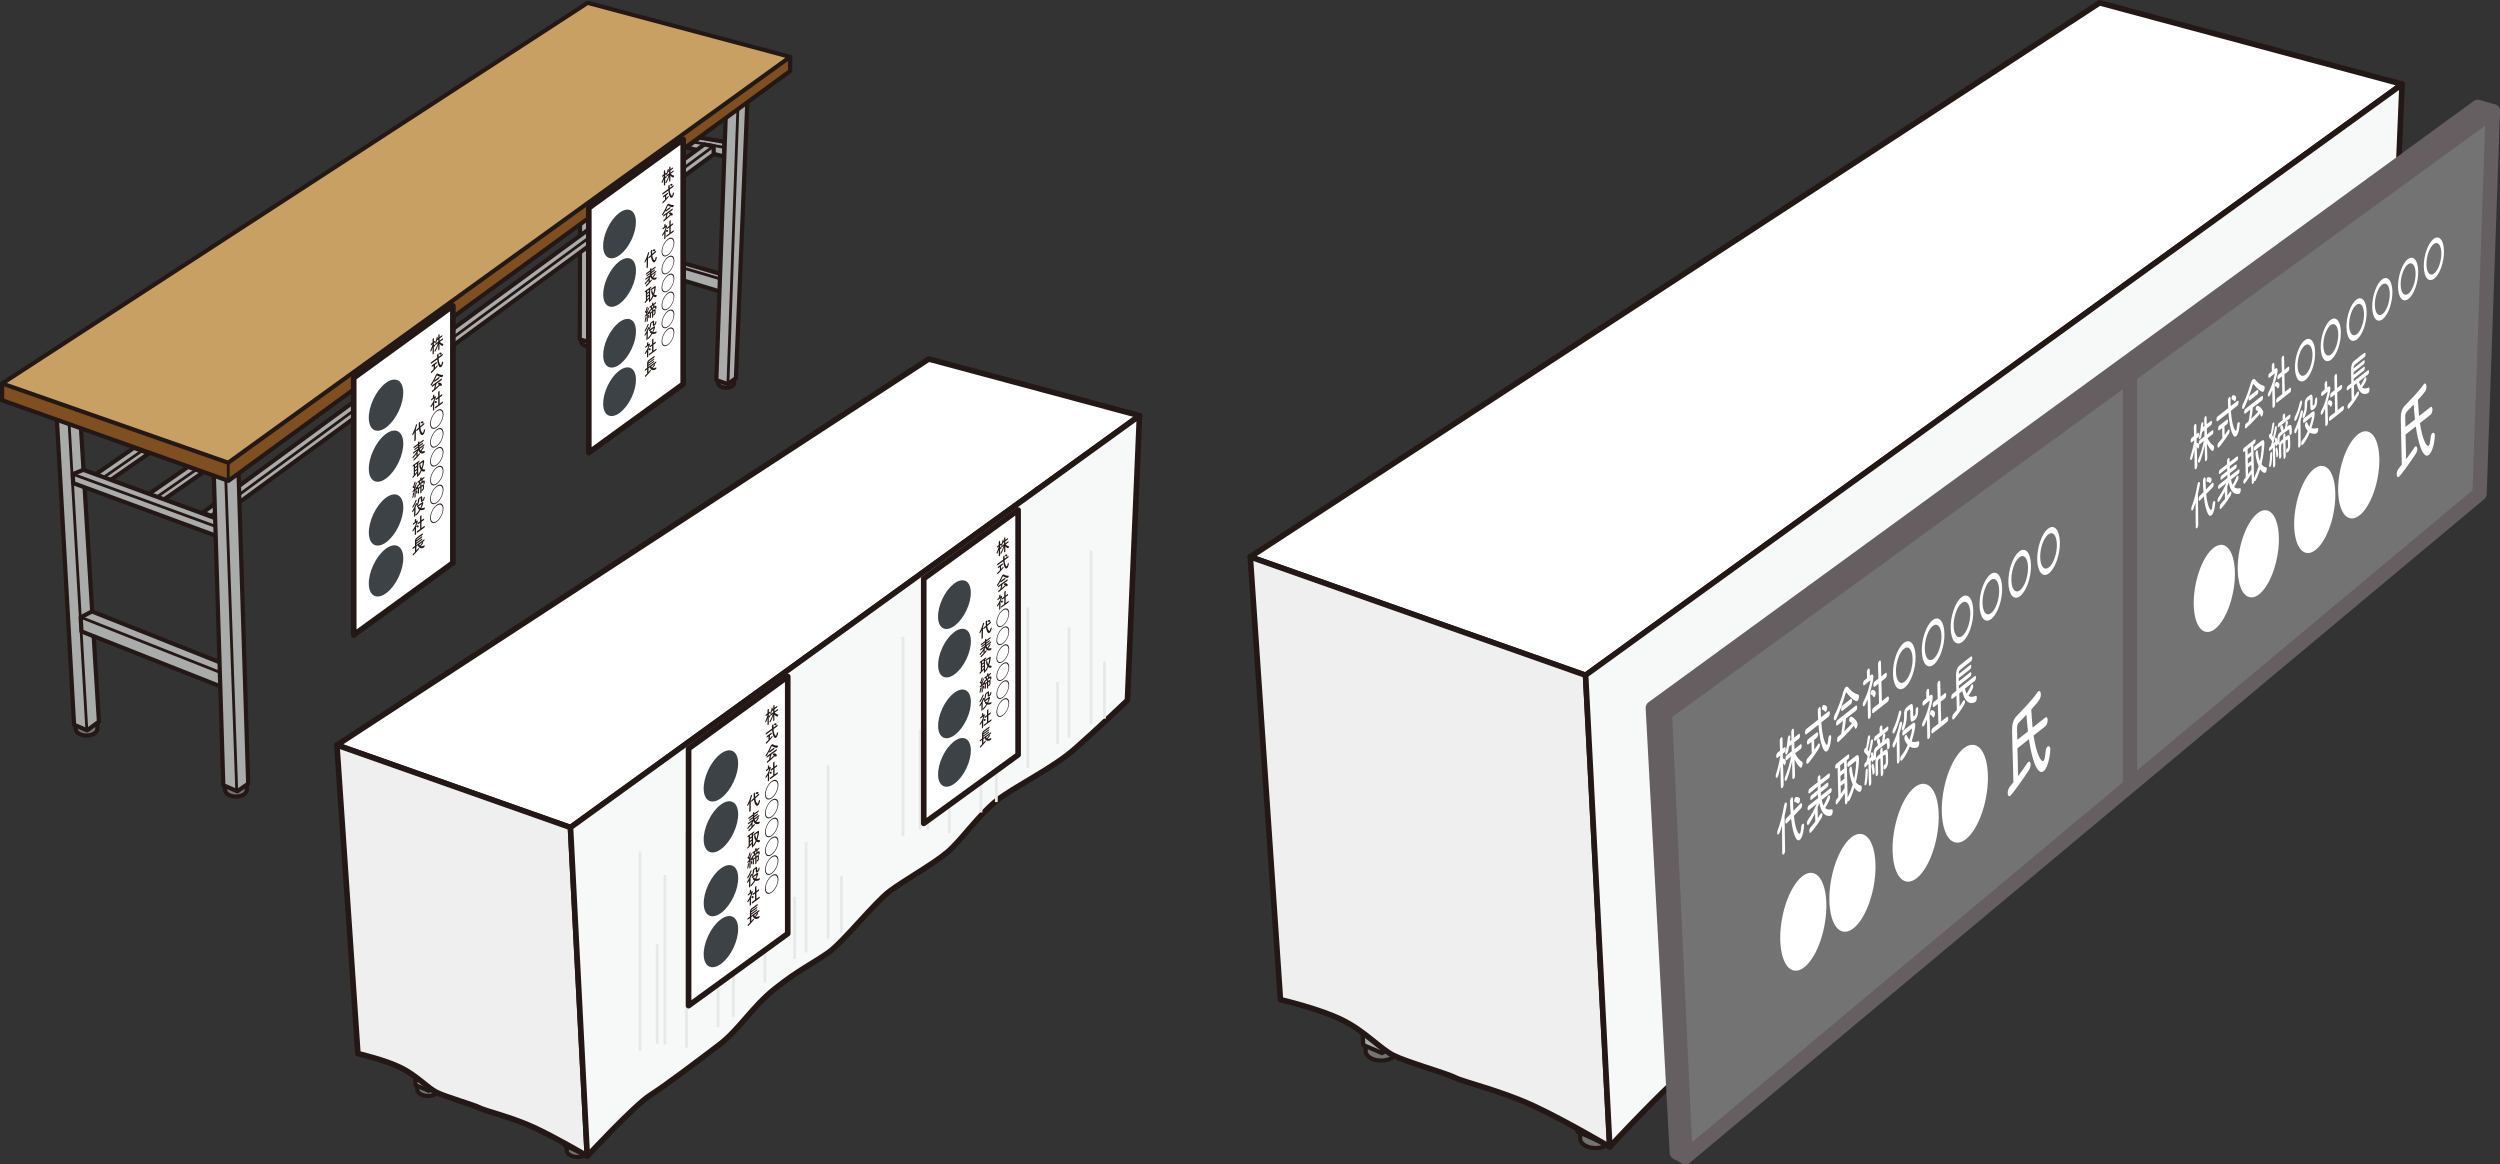 <?xml version="1.0" encoding="UTF-8"?>
<svg id="_レイヤー_1" data-name="レイヤー 1" xmlns="http://www.w3.org/2000/svg" viewBox="0 0 444.5 206.99">
  <rect x="0" y="0" width="444.5" height="206.99" fill="#333333" stroke="none"/>
  <defs>
    <style>
      .cls-1 {
        fill: #efefef;
      }

      .cls-1, .cls-2, .cls-3, .cls-4, .cls-5, .cls-6, .cls-7, .cls-8, .cls-9, .cls-10 {
        stroke-linecap: round;
        stroke-linejoin: round;
      }

      .cls-1, .cls-2, .cls-5, .cls-6, .cls-7, .cls-8, .cls-9, .cls-10 {
        stroke: #231815;
      }

      .cls-2, .cls-11 {
        fill: #fff;
      }

      .cls-3, .cls-4 {
        stroke: #655f61;
        stroke-width: 2.55px;
      }

      .cls-3, .cls-10 {
        fill: #747374;
      }

      .cls-4 {
        fill: #655f61;
      }

      .cls-5 {
        fill: #f7f8f8;
      }

      .cls-6, .cls-12 {
        fill: none;
        stroke-width: .5px;
      }

      .cls-7 {
        fill: #aaabab;
      }

      .cls-7, .cls-8, .cls-9, .cls-10 {
        stroke-width: .75px;
      }

      .cls-8 {
        fill: #c9a063;
      }

      .cls-13 {
        fill: #3d4247;
      }

      .cls-13, .cls-14, .cls-11 {
        stroke-width: 0px;
      }

      .cls-14 {
        fill: #231815;
      }

      .cls-9 {
        fill: #7f4f21;
      }

      .cls-12 {
        stroke: #e8e8e8;
        stroke-miterlimit: 10;
      }
    </style>
  </defs>
  <g>
    <g>
      <g>
        <path class="cls-10" d="m17.31,127.95c-.03.64-.89,1.16-1.94,1.16s-1.9-.52-1.94-1.16h0l.03,1.8c.13.58.93,1.03,1.92,1.03s1.79-.45,1.92-1.03l.03-1.8h-.02Z"/>
        <path class="cls-10" d="m15.37,126.72c-1.07,0-1.94.54-1.94,1.2,0,.01,0,.03,0,.04.03.64.89,1.16,1.94,1.16s1.9-.52,1.94-1.16c0-.01,0-.03,0-.04,0-.66-.87-1.2-1.94-1.2Z"/>
      </g>
      <g>
        <path class="cls-10" d="m43.88,138.8c-.03.64-.89,1.16-1.94,1.16s-1.9-.52-1.94-1.16h0l.03,1.8c.13.58.93,1.03,1.92,1.03s1.79-.45,1.92-1.03l.03-1.8h-.02Z"/>
        <path class="cls-10" d="m41.94,137.56c-1.07,0-1.94.54-1.94,1.2,0,.01,0,.03,0,.04.03.64.89,1.16,1.94,1.16s1.9-.52,1.94-1.16c0-.01,0-.03,0-.04,0-.66-.87-1.2-1.94-1.2Z"/>
      </g>
      <g>
        <path class="cls-10" d="m106.14,59.52c-.02.47-.64.84-1.41.84s-1.38-.38-1.41-.84h0l.02,1.31c.1.42.68.75,1.39.75s1.3-.33,1.39-.75l.02-1.31h-.01Z"/>
        <path class="cls-10" d="m104.73,58.62c-.78,0-1.41.39-1.41.87,0,0,0,.02,0,.03.02.47.64.84,1.41.84s1.38-.38,1.41-.84c0,0,0-.02,0-.03,0-.48-.63-.87-1.41-.87Z"/>
      </g>
      <g>
        <path class="cls-10" d="m130.55,66.82c-.03.48-.66.87-1.45.87s-1.42-.39-1.45-.87h0l.02,1.35c.1.44.7.77,1.43.77s1.33-.34,1.43-.77l.02-1.35h-.01Z"/>
        <path class="cls-10" d="m129.1,65.89c-.8,0-1.45.4-1.45.9,0,0,0,.02,0,.03.03.48.66.87,1.45.87s1.42-.39,1.45-.87c0,0,0-.02,0-.03,0-.49-.65-.9-1.45-.9Z"/>
      </g>
      <polygon class="cls-7" points="26.48 80.61 19.4 85.53 16.73 84.54 23.81 79.62 26.48 80.61"/>
      <polygon class="cls-7" points="36.12 83.97 29.04 88.89 26.37 87.9 33.45 82.99 36.12 83.97"/>
      <line class="cls-6" x1="18.13" y1="85.08" x2="25.21" y2="80.17"/>
      <line class="cls-6" x1="27.77" y1="88.44" x2="34.85" y2="83.53"/>
      <polygon class="cls-7" points="122.04 26.22 128.78 27.82 128.78 25.21 124.37 24.46 122.04 26.22"/>
      <line class="cls-6" x1="128.78" y1="26.21" x2="123.28" y2="25.25"/>
      <polyline class="cls-7" points="10.12 74.7 13.17 128.86 15.49 129.86 17.59 128.3 14.4 76.19"/>
      <line class="cls-6" x1="12.29" y1="75.44" x2="15.44" y2="129.81"/>
      <polyline class="cls-7" points="39.1 122.01 14.49 112.27 14.34 109.77 16.35 108.71 39.14 117.78"/>
      <line class="cls-6" x1="39.1" y1="119.54" x2="14.46" y2="109.79"/>
      <polygon class="cls-7" points="13.01 85.9 38.69 95.37 38.46 92.2 14.82 83.53 12.94 84.31 13.01 85.9"/>
      <line class="cls-6" x1="38.27" y1="93.57" x2="12.94" y2="84.31"/>
      <polyline class="cls-7" points="103.13 39.99 103.08 60.34 105.25 60.97 106.38 60.2 107.1 37.05"/>
      <line class="cls-6" x1="105.61" y1="38.23" x2="105.2" y2="60.79"/>
      <polygon class="cls-7" points="105.6 45.04 128.1 51.87 128.42 48.79 106.83 42.5 105.69 42.98 105.6 45.04"/>
      <line class="cls-6" x1="127.8" y1="49.51" x2="105.63" y2="43.01"/>
      <polygon class="cls-7" points="38.7 92.14 126.89 27.45 126.89 25.99 125.23 25.68 36.03 91.15 38.7 92.14"/>
      <polyline class="cls-7" points="129.02 21.11 127.36 67.58 129.39 68.29 130.85 67.24 132.87 18.28"/>
      <line class="cls-6" x1="131.19" y1="19.48" x2="129.42" y2="68.29"/>
      <line class="cls-6" x1="37.43" y1="91.69" x2="126.88" y2="25.98"/>
      <polyline class="cls-7" points="38.02 84.57 39.7 139.6 42.2 140.69 44.13 139.34 42.42 84.25"/>
      <line class="cls-6" x1="40.15" y1="85.46" x2="42.09" y2="140.56"/>
      <polyline class="cls-9" points=".38 68.19 .38 71.17 40.61 85.49 140.48 12.64 140.48 10.14"/>
      <polygon class="cls-8" points="104.48 .5 .38 68.19 40.58 82.27 140.49 10.11 104.48 .5"/>
      <line class="cls-6" x1="40.58" y1="82.27" x2="40.58" y2="85.42"/>
    </g>
    <g>
      <polygon class="cls-2" points="80.52 100.09 62.89 112.9 62.89 67.18 80.52 54.38 80.52 100.09"/>
      <g>
        <ellipse class="cls-13" cx="68.64" cy="72.05" rx="4.89" ry="2.49" transform="translate(-25.74 103.6) rotate(-64.88)"/>
        <ellipse class="cls-13" cx="68.64" cy="81.11" rx="4.89" ry="2.49" transform="translate(-33.94 108.82) rotate(-64.88)"/>
        <ellipse class="cls-13" cx="68.64" cy="92.46" rx="4.89" ry="2.49" transform="translate(-44.21 115.35) rotate(-64.88)"/>
        <ellipse class="cls-13" cx="68.64" cy="101.52" rx="4.89" ry="2.49" transform="translate(-52.42 120.56) rotate(-64.88)"/>
      </g>
      <g>
        <path class="cls-14" d="m77.16,62.76c0,.09-.06.18-.12.22s-.12.04-.12-.05h0s0-1.14,0-1.14c-.2.61-.26.66-.3.69-.06.05-.12.02-.12-.06,0-.04,0-.08.03-.13.13-.26.29-.7.39-1.07v-.04s-.23.17-.23.17h0c-.07.05-.11.01-.11-.06s.04-.17.11-.22l.22-.16v-.54s0,0,0,0c0-.09.06-.19.12-.23s.12-.04.12.05h0s0,.26,0,.55l.14-.1c.07-.05.11,0,.11.06s-.03.17-.11.22h0s-.15.11-.15.11v.28h.01s.23-.03.23.11c0,.07-.05.18-.1.21-.02.02-.05.02-.07,0-.02-.03-.05-.05-.08-.07,0,.5.01,1.2.01,1.2h0Zm1.5-2.31l-.46.32c.15.21.36.31.57.36.03,0,.05.04.05.09,0,.08-.05.21-.12.26-.03.02-.06.03-.09.02-.16-.06-.33-.19-.47-.37,0,.26,0,.56,0,.81v.11c0,.08-.06.17-.11.21s-.11.04-.11-.04v-.11c0-.24,0-.55.01-.81-.11.36-.26.71-.46,1.09-.03.05-.06.09-.09.11-.06.05-.12.02-.12-.06,0-.04.01-.09.05-.15.23-.4.41-.8.55-1.25l-.38.29h0c-.07.05-.1,0-.1-.06s.03-.16.1-.21l.44-.32v-.38l-.21.16c-.11.4-.18.46-.22.48-.06.04-.11.03-.11-.04,0-.03,0-.06.03-.11.12-.28.16-.5.21-.77.01-.08.06-.15.1-.18.06-.04.11-.03.11.05,0,.03-.03.17-.04.24l.14-.1v-.42c0-.09.06-.18.11-.22.06-.04.12-.04.12.05v.42l.4-.29c.07-.05.1,0,.1.05,0,.07-.03.16-.1.21l-.4.29v.38l.52-.38c.07-.05.1,0,.1.06s-.03.16-.1.2h0Z"/>
        <path class="cls-14" d="m77.99,63.73c.06,1.01.37,1.22.44,1.17.04-.03.08-.14.12-.38.01-.09.06-.17.12-.2.06-.05.13-.04.13.06,0,.06-.09.67-.37.87-.1.07-.21.07-.28,0-.25-.24-.37-.75-.41-1.34l-1.04.75c-.08.06-.12.01-.12-.06s.04-.18.12-.23l1.02-.74c0-.16,0-.32,0-.49,0-.09.06-.18.13-.23.07-.05.13-.05.13.05h0c0,.08,0,.16,0,.24s0,.16,0,.24l.64-.47c.08-.06.11,0,.11.06s-.04.17-.11.23l-.63.46Zm-.88,1.28l-.26.19c-.07.05-.11,0-.11-.06s.04-.17.11-.23l.73-.53c.08-.06.11,0,.11.06s-.04.17-.11.23l-.24.17v.56c.12-.14.24-.28.33-.39.01-.02.03-.03.04-.04.06-.05.1,0,.1.06,0,.05-.02.12-.08.19-.38.47-.9,1.02-.99,1.08-.08.06-.13.02-.13-.06,0-.07.03-.16.11-.23.12-.11.25-.24.37-.37v-.64Zm1.21-1.96c-.07-.05-.15-.05-.19-.05-.04,0-.05-.03-.05-.07,0-.07.04-.16.1-.21.05-.03.34-.07.34.09,0,.08-.05.19-.11.23-.03.02-.05.03-.08,0Z"/>
        <path class="cls-14" d="m77.73,66.77s-.05-.02-.06-.01-.03.04-.06.1c-.2.48-.53,1.12-.8,1.54-.04.06-.07.1-.1.12-.08.06-.14.02-.14-.07,0-.05.02-.13.08-.21.29-.4.6-1.01.79-1.47.06-.14.14-.25.22-.31s.16-.07.23-.02c.24.16.51.23.81.21.05,0,.07.03.07.09,0,.09-.06.23-.15.29-.13.1-.6-.08-.88-.27Zm-.13,1.47c-.04.21-.11.5-.18.75.23-.19.46-.39.67-.59-.06-.03-.12-.04-.18-.05-.04,0-.05-.03-.05-.07,0-.07.05-.17.12-.22.15-.11.59.1.59.29,0,.1-.07.22-.14.27-.04.03-.08.03-.1-.01-.02-.04-.05-.07-.08-.1-.58.58-1.29,1.15-1.34,1.19-.07.05-.11,0-.11-.08,0-.07.03-.16.1-.22.09-.07.18-.13.27-.21.07-.24.13-.53.18-.77l-.47.34c-.08.06-.12.02-.12-.05s.04-.18.12-.24l1.58-1.15c.08-.06.12-.01.12.06s-.04.17-.12.23l-.85.61Zm-.28-.38c-.08.06-.12.01-.12-.06s.04-.17.12-.23l.71-.52c.08-.06.12-.01.12.06s-.04.17-.12.23l-.71.52Z"/>
        <path class="cls-14" d="m77.21,72.77c0,.09-.06.17-.12.22s-.12.05-.12-.04h0s.01-1.03.01-1.03c-.09.16-.23.4-.31.45s-.13.02-.13-.05c0-.05.02-.11.07-.18.45-.63.62-1.28.62-1.3,0-.03-.04,0-.05,0l-.04.03c-.14.1-.25.19-.4.31h0c-.07.06-.11.01-.11-.05s.04-.16.11-.22c.08-.06.15-.12.23-.17v-.32c0-.1.06-.19.12-.23s.12-.04.12.05v.32l.08-.06c.14-.1.21-.06.21.06,0,.17-.19.64-.31.91,0,.49.01,1.3.01,1.3h0Zm.26-1.09c-.05-.06-.13-.08-.19-.08-.03,0-.04-.02-.04-.05,0-.07.05-.18.12-.23.05-.03.31-.05.31.1,0,.09-.06.21-.12.26-.03.02-.05.02-.08,0Zm-.04.92c-.08.06-.11,0-.11-.06s.04-.17.11-.23l.49-.35v-1.11s-.33.24-.33.24c-.08.06-.11,0-.11-.06s.04-.17.11-.22h0s.32-.23.32-.23v-.8c0-.1.06-.19.13-.24s.12-.04.12.06v.8s.36-.27.36-.27h0c.08-.06.12-.02.12.06s-.04.17-.12.23l-.36.26v1.11l.48-.35c.08-.06.12-.01.12.06s-.04.17-.12.23l-1.22.89Z"/>
        <path class="cls-14" d="m77.66,76.02c-.65.48-1.19.18-1.19-.66s.54-1.91,1.19-2.38,1.19-.18,1.19.66-.53,1.91-1.19,2.38Zm0-2.88c-.59.43-1.06,1.38-1.06,2.14s.48,1.02,1.06.59,1.06-1.38,1.06-2.13-.48-1.02-1.06-.59Z"/>
        <path class="cls-14" d="m77.66,79.37c-.65.48-1.19.18-1.19-.66s.54-1.91,1.19-2.38,1.19-.18,1.19.66-.53,1.91-1.19,2.38Zm0-2.88c-.59.43-1.06,1.38-1.06,2.14s.48,1.02,1.06.59,1.06-1.38,1.06-2.13-.48-1.02-1.06-.59Z"/>
        <path class="cls-14" d="m77.66,82.73c-.65.48-1.19.18-1.19-.66s.54-1.91,1.19-2.38,1.19-.18,1.19.66-.53,1.91-1.19,2.38Zm0-2.88c-.59.43-1.06,1.38-1.06,2.14s.48,1.02,1.06.59,1.06-1.38,1.06-2.13-.48-1.02-1.06-.59Z"/>
        <path class="cls-14" d="m77.66,86.08c-.65.48-1.19.18-1.19-.66s.54-1.91,1.19-2.38,1.19-.18,1.19.66-.53,1.91-1.19,2.38Zm0-2.88c-.59.43-1.06,1.38-1.06,2.14s.48,1.02,1.06.59,1.06-1.38,1.06-2.13-.48-1.02-1.06-.59Z"/>
        <path class="cls-14" d="m77.66,89.43c-.65.48-1.19.18-1.19-.66s.54-1.91,1.19-2.38,1.19-.18,1.19.66-.53,1.91-1.19,2.38Zm0-2.88c-.59.43-1.06,1.38-1.06,2.14s.48,1.02,1.06.59,1.06-1.38,1.06-2.13-.48-1.02-1.06-.59Z"/>
        <path class="cls-14" d="m77.66,92.78c-.65.48-1.19.18-1.19-.66s.54-1.91,1.19-2.38,1.19-.18,1.19.66-.53,1.91-1.19,2.38Zm0-2.88c-.59.43-1.06,1.38-1.06,2.14s.48,1.02,1.06.59,1.06-1.38,1.06-2.13-.48-1.02-1.06-.59Z"/>
      </g>
      <g>
        <path class="cls-14" d="m73.71,76.82c-.18.42-.25.51-.3.55-.07.05-.12.02-.12-.06,0-.04.01-.09.04-.15.24-.45.46-1,.59-1.53.02-.09.07-.15.11-.18.07-.05.14-.03.14.06s-.21.69-.22.7l-.03,1.96c0,.1-.06.19-.13.24s-.12.04-.12-.05h0s.03-1.54.03-1.54Zm1.04-.77c.08.74.35.98.45.91.06-.04.1-.17.14-.4.01-.09.06-.17.12-.2.06-.05.13-.04.13.06,0,.07-.1.68-.39.89-.11.08-.22.07-.3.01-.22-.2-.34-.58-.4-1.05l-.37.33h-.02c-.07.07-.11.02-.11-.05,0-.07.03-.16.1-.22l.37-.33c-.02-.24-.03-.53-.03-.71,0-.09.06-.18.13-.23s.13-.04.13.06h0c0,.07,0,.14,0,.21,0,.15,0,.31.01.46l.62-.55h.01c.07-.06.11-.02.11.06,0,.06-.03.15-.1.21l-.63.55Zm.35-.78c-.07-.04-.18-.02-.22-.01-.05,0-.07-.02-.07-.07,0-.07.04-.17.11-.22.11-.08.32-.04.34-.04.03.01.04.05.04.09,0,.08-.05.19-.12.24-.03.02-.06.03-.08.01Z"/>
        <path class="cls-14" d="m74.64,79.8c.03.13.07.24.14.31.13-.18.26-.37.38-.58.02-.04.05-.07.07-.09.07-.05.13-.02.13.07,0,.04-.02.11-.06.18-.11.17-.25.36-.38.53.14.06.32.04.54-.04.06-.02.08.02.08.09,0,.09-.05.21-.13.27-.04.03-.77.37-.99-.48-.05.1-.11.2-.16.29v.58c.08-.1.16-.19.23-.27.02-.02.04-.05.06-.06.06-.05.11-.01.11.05,0,.06-.03.13-.1.22-.38.48-.86.96-.92,1-.09.06-.13.02-.13-.05,0-.07.04-.17.12-.25.14-.12.28-.26.41-.4v-.47c-.13.2-.5.7-.59.77-.07.05-.12.01-.12-.06,0-.06.02-.13.08-.2.3-.35.54-.66.78-1.07l-.67.49c-.07.05-.11.01-.11-.05,0-.07.04-.16.11-.21l.8-.58v-.2l-.56.41c-.07.05-.1.01-.1-.05s.03-.15.1-.2l.55-.4v-.19l-.7.51c-.07.05-.11.01-.11-.05s.04-.15.11-.21l.7-.51v-.19c0-.09.06-.18.12-.22s.12-.05.12.04v.19l.7-.51c.07-.05.1-.01.1.05s-.03.15-.1.2l-.7.51v.19l.56-.41c.06-.05.1,0,.1.05,0,.06-.03.15-.1.2l-.56.41v.2l.81-.59c.07-.05.1-.01.1.05s-.03.16-.1.21l-.73.53Z"/>
        <path class="cls-14" d="m74.12,84.17c-.37.45-.67.76-.69.78-.06.05-.1,0-.1-.08,0-.06.02-.13.08-.19.05-.05.11-.11.16-.16v-1.67l-.1.07c-.07.05-.11.01-.11-.05s.04-.15.11-.21l1.01-.73c.07-.05.11-.01.11.05s-.03.15-.11.21l-.12.09v2.1s.02-.03.03-.05c.17-.26.32-.52.43-.78-.2-.27-.27-.65-.27-.74,0-.09.06-.19.12-.23.04-.03.09-.03.1.03.04.24.09.44.19.59.17-.51.21-.93.21-.99s0-.06-.29.15c-.12.08-.24.18-.35.26h0c-.07.06-.11.02-.11-.05s.04-.17.11-.23c.09-.07.19-.14.29-.21.14-.1.27-.2.36-.26.16-.11.24-.08.24.11,0,.14-.06.72-.31,1.39.11.09.25.13.42.1.05,0,.07.03.07.08,0,.09-.05.22-.13.27-.06.04-.27.07-.5-.12-.17.39-.41.79-.49.85-.04.03-.08.03-.11,0,0,.09-.06.18-.11.22s-.11.04-.11-.06v-.55Zm0-1.73l-.33.24v.35l.33-.24v-.35Zm0,.59l-.33.24v.33l.33-.24v-.33Zm0,.57l-.33.24v.43c.11-.13.22-.26.33-.38v-.29Z"/>
        <path class="cls-14" d="m73.41,88.51c-.05.04-.1.03-.1-.04,0-.02,0-.05.01-.07.05-.19.1-.46.1-.64,0-.08.05-.16.09-.19.05-.04.11-.03.11.07,0,.1-.04.5-.11.72-.02.07-.06.13-.1.15Zm1.9-2.48c0-.29,0-.3-.13-.21-.1.07-.27.19-.43.31-.38.28-.39.29-.39.45v.16h0c0,.09-.05.17-.1.21-.04.03-.08.03-.1-.01-.01.07-.05.12-.09.15-.04.03-.07.02-.08-.05,0-.01,0-.03,0-.04-.02.02-.05.06-.09.09v1.16c0,.1-.05.19-.1.23s-.11.03-.11-.07h0s0-1.13,0-1.13c-.22.2-.25.23-.27.24-.05.04-.08,0-.08-.07,0-.06.02-.13.07-.17.03-.02.06-.05.1-.09.04-.1.08-.21.13-.33-.06-.07-.21-.14-.26-.16-.02-.01-.03-.04-.03-.07,0-.06.04-.15.09-.19.02-.01.04-.02.06-.02,0,0,0,0,.01,0,.06-.19.13-.44.17-.61.01-.07.05-.12.09-.15.06-.04.12-.03.12.05s-.13.5-.23.78c.03.02.06.04.09.06.07-.22.14-.43.17-.58.02-.07.05-.12.08-.14.06-.04.12-.03.12.06,0,.1-.21.69-.36,1.08.07-.06.13-.12.18-.16-.04-.09-.04-.09-.04-.11,0-.05.04-.11.08-.14.09-.07.13.07.16.22,0-.05,0-.11,0-.18,0-.17.08-.32.25-.45l.13-.1s0-.01,0-.02c-.01-.06-.04-.12-.07-.16,0,0-.01-.03-.01-.04,0-.06.06-.14.12-.18.13-.1.18.14.18.16,0,.03,0,.06-.02.09l.18-.13s0-.02,0-.03c0,0,0-.02,0-.04.02-.07.05-.2.06-.28,0-.06.04-.11.08-.14.06-.05.13-.04.13.03,0,.03,0,.05-.08.3.06-.05.13-.09.18-.13.12-.08.24-.08.25.11,0,.04,0,.08,0,.13,0,.04,0,.09,0,.13,0,.09-.06.17-.11.21s-.11.04-.11-.05h0Zm-1.29,1.69c0-.12-.04-.24-.07-.35,0-.01,0-.02,0-.03,0-.06.04-.13.08-.16.03-.02.06-.03.08,0,.06.09.1.31.1.37,0,.09-.05.18-.11.22-.04.03-.08.03-.09-.05Zm.3-1.9c-.07.05-.1.02-.1-.04,0-.06.04-.15.1-.2l.39-.28v-.2s0,0,0,0c0-.09.06-.17.12-.22s.12-.04.12.04h0s0,.21,0,.21l.42-.3c.07-.05.1-.01.1.05s-.03.15-.1.2l-1.04.75Zm.39.91s-.08.06-.13.1c-.06.04-.08.1-.08.17,0,.08,0,.16,0,.24,0,.11,0,.23,0,.35h0c0,.09-.05.17-.1.2s-.1.03-.11-.05c0-.11,0-.22,0-.32s0-.22,0-.34c0-.2.08-.34.25-.46.06-.04.12-.09.18-.13v-.15c0-.09.05-.18.11-.22s.11-.03.11.06v.15c.07-.05.13-.1.2-.14.16-.11.24-.08.24.11,0,.07,0,.14,0,.21v.21c0,.19-.07.39-.24.51-.08.06-.16.1-.16-.03,0-.06.03-.14.08-.18,0,0,.01,0,.02,0,.01,0,.02-.01.03-.02.04-.03.07-.07.07-.15v-.34c0-.11-.05-.08-.23.06v.92c0,.1-.05.19-.11.23s-.11.03-.11-.07v-.93Z"/>
        <path class="cls-14" d="m73.65,90.64c-.16.3-.21.36-.26.4-.07.05-.12,0-.12-.07,0-.05.02-.11.06-.17.21-.31.43-.75.58-1.19.02-.07.06-.11.09-.14.06-.05.13-.02.13.07,0,.03,0,.06-.02.1-.07.18-.14.36-.22.53l-.03,1.46c0,.1-.06.19-.13.24-.06.04-.11.04-.11-.05h0s.03-1.17.03-1.17Zm-.23-.4c-.07.05-.12.02-.12-.05,0-.05.02-.13.08-.21.19-.28.36-.62.48-.97.03-.08.06-.13.1-.15.06-.05.12-.02.12.07,0,.03,0,.07-.02.11-.16.4-.49,1.09-.63,1.2Zm.8-.05c-.06.05-.09,0-.09-.07,0-.06.03-.15.09-.2.1-.08.24-.18.39-.29s.3-.22.42-.3c.17-.12.23-.06.23.05,0,.16-.15.59-.35.99.15.02.33-.02.54-.12.07-.03.1,0,.1.07,0,.08-.05.2-.14.27-.07.05-.37.17-.67.1-.36.64-.7.92-.71.93-.08.06-.13.01-.13-.06,0-.06.03-.14.11-.21.21-.2.4-.46.55-.72-.11-.06-.27-.2-.27-.3,0-.08.06-.18.12-.22.03-.03.07-.03.09,0,.06.09.14.16.23.21.12-.24.24-.58.24-.65,0-.03-.02-.01-.04,0l-.18.13c-.18.13-.39.28-.53.39h0Zm1.07-1.63c0-.08.05-.16.1-.2.02-.01.12-.08.12.05,0,.47-.21.62-.36.73-.25.18-.32.15-.32-.14,0-.12,0-.26,0-.36s-.06-.05-.14,0c-.1.08-.15.12-.15.21,0,.3-.06.55-.22.88-.03.07-.07.12-.11.14-.07.05-.13.03-.13-.05,0-.03.01-.08.04-.14.14-.24.18-.41.18-.68v-.06h0c0-.26.21-.42.37-.54.33-.24.4-.24.4.09,0,.1,0,.2,0,.28v.04c0,.06.02.09.1.03s.12-.14.12-.3v-.02h0Z"/>
        <path class="cls-14" d="m73.99,94.87c0,.09-.06.17-.12.22s-.12.05-.12-.04h0s.01-1.03.01-1.03c-.09.16-.23.4-.31.45s-.13.02-.13-.05c0-.05.02-.11.07-.18.45-.63.62-1.28.62-1.3,0-.03-.04,0-.05,0l-.04.03c-.14.1-.25.19-.4.31h0c-.07.06-.11.01-.11-.05s.04-.16.11-.22c.08-.06.15-.12.23-.17v-.32c0-.1.06-.19.12-.23s.12-.04.12.05v.32l.08-.06c.14-.1.21-.06.21.06,0,.17-.19.65-.31.91,0,.49.01,1.3.01,1.3h0Zm.26-1.09c-.05-.06-.13-.08-.19-.08-.03,0-.04-.02-.04-.05,0-.07.05-.18.12-.23.05-.03.31-.05.31.1,0,.09-.06.21-.12.26-.03.02-.05.02-.08,0Zm-.04.92c-.08.06-.11,0-.11-.06s.04-.17.11-.23l.49-.35v-1.11s-.33.24-.33.24c-.08.06-.11,0-.11-.06s.04-.17.11-.22h0s.32-.23.32-.23v-.8c0-.1.06-.19.13-.24s.12-.04.12.06v.8s.36-.27.36-.27h0c.08-.06.12-.02.12.06s-.04.17-.12.23l-.36.26v1.11l.48-.35c.08-.06.12-.01.12.06s-.04.17-.12.23l-1.22.89Z"/>
        <path class="cls-14" d="m74.55,96.78c.03.1.08.18.13.23.13-.16.26-.34.38-.54.02-.04.04-.06.06-.07.07-.05.12-.01.12.07,0,.06,0,.15-.43.63.15.05.36,0,.6-.12.07-.04.1.01.1.08,0,.08-.04.2-.13.27,0,0-.81.52-1.09-.38l-.26.19v.73c.11-.13.22-.25.3-.35.02-.02.04-.04.05-.06.07-.05.12-.02.12.05,0,.05-.02.12-.09.21-.36.46-.83.94-.9.99-.09.07-.13.02-.13-.06,0-.07.03-.16.11-.23.1-.09.2-.19.29-.28v-.81l-.34.25c-.07.05-.11.01-.11-.05,0-.07.04-.16.11-.21l.34-.25c0-.1,0-.21,0-.32,0-.18,0-.36,0-.52,0-.27.09-.48.32-.65.18-.14.39-.29.59-.44.13-.1.26-.19.38-.27.08-.05.12-.01.12.05,0,.07-.04.17-.11.22h0c-.13.1-.28.2-.43.31-.18.13-.36.26-.51.37-.09.07-.11.15-.12.24h0s.98-.7.98-.7c.06-.05.09-.01.09.05,0,.06-.03.14-.09.19l-.98.71v.18l.98-.71c.06-.05.09-.01.09.05,0,.06-.03.14-.09.19l-.98.71v.18l1.36-.99c.07-.05.1,0,.1.06,0,.07-.03.16-.1.21l-.86.63Z"/>
      </g>
    </g>
    <g>
      <polygon class="cls-2" points="121.47 68.3 104.69 80.48 104.69 36.97 121.47 24.78 121.47 68.3"/>
      <g>
        <ellipse class="cls-13" cx="110.16" cy="41.6" rx="4.65" ry="2.37" transform="translate(25.72 123.68) rotate(-64.88)"/>
        <ellipse class="cls-13" cx="110.16" cy="50.23" rx="4.65" ry="2.37" transform="translate(17.92 128.64) rotate(-64.88)"/>
        <ellipse class="cls-13" cx="110.16" cy="61.03" rx="4.65" ry="2.37" transform="translate(8.14 134.86) rotate(-64.88)"/>
        <ellipse class="cls-13" cx="110.16" cy="69.65" rx="4.65" ry="2.37" transform="translate(.33 139.82) rotate(-64.88)"/>
      </g>
      <g>
        <path class="cls-14" d="m118.28,32.76c0,.09-.06.17-.12.21s-.12.04-.12-.04h0s0-1.08,0-1.08c-.19.58-.25.63-.29.65-.06.04-.12.02-.12-.06,0-.03,0-.07.03-.12.12-.25.28-.67.37-1.02v-.04s-.22.16-.22.16h0c-.07.05-.1.01-.1-.06s.04-.16.11-.21l.21-.15v-.51s0,0,0,0c0-.09.06-.18.12-.22s.12-.04.12.05h0s0,.25,0,.53l.14-.1c.07-.05.1,0,.1.06s-.03.16-.1.21h0s-.14.1-.14.1v.27h.01s.22-.02.22.1c0,.07-.05.17-.09.2-.02.02-.05.02-.07,0-.02-.03-.05-.05-.07-.07,0,.48.01,1.14.01,1.14h0Zm1.42-2.19l-.44.31c.15.2.35.3.54.34.03,0,.05.04.05.08,0,.08-.05.2-.12.24-.03.02-.06.03-.09.02-.16-.05-.32-.18-.44-.35,0,.25,0,.53,0,.77v.11c0,.08-.05.16-.11.2s-.11.04-.11-.04v-.1c0-.23,0-.52,0-.77-.11.34-.25.68-.44,1.04-.03.05-.06.09-.09.11-.06.04-.12.02-.12-.06,0-.04.01-.09.05-.14.22-.38.39-.76.52-1.19l-.36.27h0c-.06.05-.09,0-.09-.06s.03-.15.1-.2l.42-.31v-.36l-.2.15c-.1.38-.17.44-.21.46-.05.04-.11.03-.11-.04,0-.03,0-.06.03-.1.11-.26.15-.48.2-.73.01-.08.06-.14.1-.17.05-.04.11-.03.11.05,0,.02-.03.16-.04.23l.13-.09v-.4c0-.09.05-.17.11-.21.06-.04.11-.04.11.05v.4l.38-.28c.07-.05.1,0,.1.05,0,.06-.03.15-.1.2l-.38.28v.36l.49-.36c.06-.05.09,0,.09.06s-.03.15-.09.19h0Z"/>
        <path class="cls-14" d="m119.07,33.68c.06.96.35,1.16.42,1.11.04-.03.08-.13.11-.36.01-.09.06-.16.11-.19.06-.04.13-.04.13.06,0,.06-.09.64-.35.83-.1.07-.2.06-.26,0-.24-.23-.35-.72-.39-1.27l-.99.72c-.08.06-.11.01-.11-.06s.04-.17.11-.22l.97-.71c0-.15,0-.31,0-.46,0-.09.06-.18.12-.22.06-.05.13-.05.13.05h0c0,.08,0,.15,0,.23s0,.15,0,.23l.61-.45c.07-.05.11,0,.11.06s-.04.17-.11.22l-.6.44Zm-.84,1.22l-.25.18c-.07.05-.11,0-.11-.06s.04-.16.11-.22l.7-.51c.07-.05.11,0,.11.06s-.04.17-.11.22l-.23.17v.53c.12-.13.23-.26.31-.37.01-.02.03-.03.04-.04.06-.04.1,0,.1.06,0,.05-.02.11-.07.18-.36.45-.85.97-.94,1.03-.08.06-.12.02-.12-.06,0-.06.03-.15.11-.22.11-.11.24-.23.36-.35v-.61Zm1.15-1.87c-.06-.04-.14-.05-.18-.05-.04,0-.05-.03-.05-.07,0-.06.04-.15.1-.2.05-.03.32-.06.32.08,0,.08-.05.18-.11.22-.03.02-.05.03-.08,0Z"/>
        <path class="cls-14" d="m118.82,36.57s-.04-.02-.06,0-.03.04-.06.1c-.19.46-.51,1.07-.76,1.46-.04.06-.07.09-.1.11-.08.06-.13.02-.13-.07,0-.05.02-.12.08-.2.27-.38.57-.97.75-1.4.06-.14.13-.24.21-.3s.15-.06.22-.02c.23.15.49.22.77.2.05,0,.06.03.06.08,0,.09-.06.22-.14.28-.13.09-.57-.07-.84-.26Zm-.12,1.4c-.04.2-.1.47-.17.72.22-.18.43-.37.64-.56-.05-.02-.11-.04-.17-.05-.04,0-.05-.03-.05-.07,0-.06.05-.16.11-.21.14-.1.57.1.57.28,0,.09-.07.21-.13.26-.04.03-.07.03-.1-.01-.02-.04-.05-.07-.08-.1-.55.55-1.23,1.1-1.27,1.13-.07.05-.11,0-.11-.07,0-.07.03-.16.1-.21.08-.06.17-.13.25-.2.07-.22.13-.5.17-.73l-.45.33c-.08.06-.11.02-.11-.05s.04-.17.11-.22l1.5-1.09c.08-.06.11-.01.11.06s-.04.16-.11.22l-.81.58Zm-.27-.36c-.07.05-.11.01-.11-.06s.04-.16.11-.22l.68-.49c.07-.05.11-.01.11.06s-.04.16-.11.22l-.68.49Z"/>
        <path class="cls-14" d="m118.33,42.28c0,.08-.06.17-.11.21s-.12.04-.12-.04h0s.01-.98.01-.98c-.08.15-.22.38-.29.43s-.12.02-.12-.05c0-.05.02-.11.07-.17.43-.6.59-1.22.59-1.23,0-.03-.04,0-.05,0l-.04.03c-.14.1-.24.18-.38.29h0c-.07.05-.11.01-.11-.05s.04-.16.11-.21c.07-.06.15-.11.22-.17v-.3c0-.09.06-.18.11-.22s.12-.04.12.05v.3l.08-.06c.14-.1.2-.06.2.06,0,.16-.18.61-.29.87,0,.47.01,1.24.01,1.24h0Zm.25-1.04c-.05-.05-.12-.08-.18-.08-.03,0-.04-.02-.04-.05,0-.07.05-.17.11-.22.04-.03.3-.05.3.1,0,.09-.06.2-.12.25-.03.02-.05.02-.07,0Zm-.04.87c-.07.05-.11,0-.11-.06s.04-.16.11-.22l.47-.34v-1.06s-.31.23-.31.23c-.07.05-.11,0-.11-.06s.04-.16.11-.21h0s.31-.22.31-.22v-.76c0-.09.06-.18.12-.23s.12-.04.12.05v.76s.34-.26.34-.26h0c.07-.06.11-.02.11.05s-.04.16-.11.22l-.34.25v1.06l.46-.34c.08-.06.11-.01.11.05s-.04.16-.11.22l-1.16.84Z"/>
        <path class="cls-14" d="m118.76,45.38c-.62.45-1.13.17-1.13-.63s.51-1.82,1.13-2.27,1.13-.17,1.13.63-.51,1.82-1.13,2.27Zm0-2.74c-.56.41-1.01,1.32-1.01,2.04s.45.97,1.01.56,1.01-1.31,1.01-2.03-.45-.97-1.01-.57Z"/>
        <path class="cls-14" d="m118.76,48.57c-.62.45-1.13.17-1.13-.63s.51-1.82,1.13-2.27,1.13-.17,1.13.63-.51,1.82-1.13,2.27Zm0-2.74c-.56.41-1.01,1.32-1.01,2.04s.45.97,1.01.56,1.01-1.31,1.01-2.03-.45-.97-1.01-.57Z"/>
        <path class="cls-14" d="m118.76,51.76c-.62.45-1.13.17-1.13-.63s.51-1.82,1.13-2.27,1.13-.17,1.13.63-.51,1.82-1.13,2.27Zm0-2.74c-.56.41-1.01,1.32-1.01,2.04s.45.97,1.01.56,1.01-1.31,1.01-2.03-.45-.97-1.01-.57Z"/>
        <path class="cls-14" d="m118.76,54.95c-.62.45-1.13.17-1.13-.63s.51-1.82,1.13-2.27,1.13-.17,1.13.63-.51,1.82-1.13,2.27Zm0-2.74c-.56.41-1.01,1.32-1.01,2.04s.45.97,1.01.56,1.01-1.31,1.01-2.03-.45-.97-1.01-.57Z"/>
        <path class="cls-14" d="m118.76,58.15c-.62.45-1.13.17-1.13-.63s.51-1.82,1.13-2.27,1.13-.17,1.13.63-.51,1.82-1.13,2.27Zm0-2.74c-.56.41-1.01,1.32-1.01,2.04s.45.97,1.01.56,1.01-1.31,1.01-2.03-.45-.97-1.01-.57Z"/>
        <path class="cls-14" d="m118.76,61.34c-.62.45-1.13.17-1.13-.63s.51-1.82,1.13-2.27,1.13-.17,1.13.63-.51,1.82-1.13,2.27Zm0-2.74c-.56.41-1.01,1.32-1.01,2.04s.45.97,1.01.56,1.01-1.31,1.01-2.03-.45-.97-1.01-.57Z"/>
      </g>
      <g>
        <path class="cls-14" d="m114.99,46.14c-.18.4-.24.49-.29.52-.06.05-.11.02-.11-.06,0-.04.01-.08.04-.14.23-.43.44-.95.57-1.45.02-.08.06-.14.11-.17.06-.05.13-.03.13.06s-.2.66-.21.67l-.03,1.86c0,.09-.06.18-.12.23s-.12.04-.12-.05h0s.03-1.46.03-1.46Zm.99-.74c.08.7.33.93.43.86.05-.04.1-.16.13-.38.01-.09.06-.16.11-.19.06-.04.13-.04.13.06,0,.06-.09.65-.37.85-.11.08-.21.07-.28.01-.21-.19-.32-.56-.38-1l-.36.31h-.02c-.07.06-.1.02-.1-.05,0-.06.03-.15.1-.21l.36-.31c-.02-.22-.03-.5-.03-.68,0-.08.06-.17.12-.22s.13-.04.13.05h0c0,.07,0,.13,0,.2,0,.15,0,.29.01.44l.59-.52h.01c.07-.06.11-.02.11.06,0,.06-.03.15-.09.2l-.6.53Zm.33-.74c-.07-.04-.17-.02-.21-.01-.05,0-.07-.02-.07-.06,0-.06.04-.16.11-.21.1-.07.3-.04.32-.03.03.01.04.05.04.08,0,.08-.05.18-.11.23-.03.02-.05.03-.08.01Z"/>
        <path class="cls-14" d="m115.88,48.97c.03.13.07.22.13.29.13-.17.24-.36.36-.56.02-.04.05-.07.07-.08.06-.05.12-.02.12.07,0,.04-.02.1-.06.17-.11.17-.23.34-.36.5.13.06.31.04.52-.04.06-.02.08.02.08.08,0,.08-.04.2-.12.26-.04.03-.73.35-.94-.46-.05.09-.1.19-.15.27v.55c.08-.09.15-.18.22-.26.02-.02.04-.04.05-.05.06-.04.1-.01.1.05,0,.05-.03.13-.09.21-.36.46-.82.91-.87.95-.08.06-.13.02-.13-.05,0-.07.04-.16.12-.24.13-.12.26-.25.39-.38v-.44c-.13.19-.47.67-.56.73-.07.05-.12.01-.12-.06,0-.05.02-.12.08-.19.29-.33.51-.63.74-1.02l-.64.46c-.07.05-.1.01-.1-.05,0-.06.04-.15.1-.2l.76-.55v-.19l-.53.39c-.06.05-.1,0-.1-.05s.03-.14.1-.19l.53-.38v-.18l-.66.48c-.07.05-.1.01-.1-.05s.04-.15.1-.2l.66-.48v-.18c0-.09.06-.17.12-.21s.12-.04.12.04v.18l.67-.49c.06-.05.1,0,.1.05s-.03.15-.1.19l-.67.48v.18l.54-.39c.06-.04.09,0,.09.05,0,.06-.03.14-.09.19l-.54.39v.19l.77-.57c.07-.05.1-.01.1.05s-.03.15-.1.2l-.7.5Z"/>
        <path class="cls-14" d="m115.38,53.14c-.35.43-.64.73-.66.74-.06.04-.1,0-.1-.08,0-.06.02-.13.07-.18.05-.05.1-.1.15-.15v-1.59l-.09.07c-.07.05-.1.01-.1-.05s.04-.15.1-.2l.96-.7c.07-.05.1-.01.1.05s-.03.15-.1.2l-.12.08v2s.02-.03.03-.05c.17-.25.3-.5.41-.74-.19-.26-.26-.62-.26-.71,0-.09.06-.18.11-.22.04-.03.08-.03.09.02.04.23.09.42.18.56.16-.48.2-.88.2-.94s0-.06-.28.14c-.11.08-.23.17-.33.25h0c-.07.05-.1.02-.1-.05s.04-.16.11-.22c.09-.06.18-.14.28-.2.13-.09.26-.19.34-.24.15-.11.23-.08.23.1,0,.13-.06.68-.3,1.33.1.08.24.12.4.1.05,0,.07.03.07.08,0,.09-.05.2-.13.26-.05.04-.26.06-.47-.11-.17.37-.39.75-.46.81-.04.03-.08.03-.1,0,0,.09-.06.17-.11.21s-.11.03-.11-.06v-.52Zm0-1.64l-.32.23v.33l.31-.23v-.33Zm0,.56l-.31.23v.31l.31-.23v-.31Zm0,.54l-.31.23v.41c.11-.12.21-.24.31-.36v-.28Z"/>
        <path class="cls-14" d="m114.71,57.27s-.1.03-.1-.04c0-.02,0-.04.01-.07.05-.18.09-.43.1-.61,0-.08.04-.15.09-.18.05-.04.1-.03.1.07,0,.1-.04.48-.11.69-.02.07-.06.12-.09.14Zm1.8-2.37c0-.28,0-.29-.12-.2-.09.06-.26.18-.41.29-.36.26-.37.27-.37.42v.15h0c0,.08-.05.16-.1.2-.04.03-.08.03-.09-.01-.01.06-.05.12-.09.14-.04.03-.07.02-.07-.04,0-.01,0-.03,0-.04-.02.02-.05.05-.08.08v1.11c0,.1-.05.18-.1.22s-.1.03-.1-.07h0s0-1.07,0-1.07c-.21.19-.24.22-.26.23-.05.04-.08,0-.08-.07,0-.05.02-.13.07-.16.03-.02.06-.05.1-.08.04-.09.08-.2.12-.31-.06-.06-.2-.13-.25-.16-.02-.01-.03-.03-.03-.06,0-.06.04-.14.09-.18.02-.01.04-.02.06-.02,0,0,0,0,.01,0,.06-.18.13-.42.16-.58.01-.07.05-.12.09-.14.05-.04.11-.03.11.05s-.12.48-.22.74c.03.02.06.04.09.06.07-.21.13-.41.16-.55.02-.07.05-.11.08-.13.05-.04.11-.03.11.05,0,.1-.2.66-.35,1.03.07-.06.13-.11.18-.15-.04-.09-.04-.09-.04-.11,0-.05.04-.11.07-.14.09-.06.12.06.15.21,0-.05,0-.11,0-.17,0-.16.07-.31.23-.43l.13-.09s0-.01,0-.02c-.01-.06-.04-.11-.07-.15,0,0-.01-.02-.01-.04,0-.06.06-.13.11-.17.13-.09.17.13.17.16,0,.03,0,.06-.02.09l.17-.13s0-.01,0-.03c0,0,0-.02,0-.04.02-.07.05-.19.06-.26,0-.06.04-.11.08-.13.06-.04.13-.04.13.03,0,.02,0,.05-.08.29.06-.04.12-.08.17-.12.11-.08.23-.07.24.11,0,.04,0,.08,0,.12,0,.04,0,.08,0,.12,0,.08-.06.16-.11.2s-.1.03-.1-.04h0Zm-1.23,1.61c0-.12-.04-.23-.06-.33,0-.01,0-.02,0-.03,0-.06.04-.12.08-.15.03-.02.06-.03.08,0,.06.08.09.29.09.35,0,.09-.05.17-.1.21-.04.03-.08.03-.08-.05Zm.29-1.81c-.07.05-.1.02-.1-.04,0-.06.04-.15.1-.19l.37-.27v-.19s0,0,0,0c0-.08.06-.17.11-.21s.11-.04.11.04h0s0,.2,0,.2l.4-.29c.06-.05.09-.01.09.05s-.03.14-.09.19l-.99.72Zm.37.86s-.08.06-.12.09c-.05.04-.08.09-.08.16,0,.08,0,.15,0,.23,0,.11,0,.22,0,.34h0c0,.08-.05.16-.1.19s-.1.03-.1-.05c0-.1,0-.21,0-.31s0-.21,0-.32c0-.19.07-.32.23-.44.05-.04.11-.08.17-.13v-.14c0-.09.05-.17.1-.21s.1-.03.1.06v.14c.06-.05.13-.09.19-.14.15-.11.23-.07.23.11,0,.06,0,.13,0,.2v.2c0,.18-.07.37-.23.49-.08.06-.16.1-.16-.03,0-.06.03-.13.07-.17,0,0,.01,0,.02,0,.01,0,.02-.01.03-.02.04-.03.07-.07.07-.15v-.32c0-.1-.05-.07-.22.06v.88c0,.09-.05.18-.1.22s-.11.03-.11-.06v-.88Z"/>
        <path class="cls-14" d="m114.94,59.29c-.15.28-.2.35-.24.38-.07.05-.11,0-.11-.07,0-.05.02-.1.06-.16.2-.3.41-.72.55-1.13.02-.07.05-.11.09-.13.06-.04.13-.02.13.06,0,.03,0,.06-.02.1-.07.17-.14.34-.21.5l-.03,1.39c0,.09-.06.18-.12.22-.05.04-.11.04-.11-.05h0s.03-1.11.03-1.11Zm-.22-.38c-.07.05-.12.02-.12-.05,0-.05.02-.12.08-.2.18-.27.34-.59.45-.92.03-.07.06-.12.09-.14.06-.04.12-.02.12.06,0,.03,0,.07-.02.11-.15.38-.46,1.04-.6,1.14Zm.76-.04c-.06.04-.09,0-.09-.07,0-.06.03-.15.09-.19.1-.07.23-.17.37-.27s.28-.21.4-.28c.17-.12.22-.06.22.05,0,.15-.14.56-.33.94.14.02.31-.02.51-.11.07-.03.1,0,.1.07,0,.08-.05.19-.14.25-.06.05-.36.16-.64.1-.35.61-.66.88-.67.89-.07.05-.12.01-.12-.06,0-.06.03-.14.1-.2.2-.19.38-.43.53-.68-.1-.05-.25-.19-.25-.29,0-.08.05-.17.11-.21.03-.02.07-.03.09,0,.06.08.13.15.22.2.11-.23.23-.56.23-.62,0-.03-.02-.01-.04,0l-.17.12c-.17.12-.37.27-.5.37h0Zm1.02-1.55c0-.08.05-.15.1-.19.02-.01.11-.08.11.05,0,.45-.2.59-.34.69-.24.17-.3.14-.3-.13,0-.11,0-.25,0-.34s-.06-.05-.14,0c-.1.07-.14.12-.14.2,0,.28-.06.52-.21.84-.03.07-.07.11-.1.14-.07.05-.13.02-.13-.05,0-.03.01-.08.04-.13.13-.23.18-.39.18-.65v-.06h0c0-.24.2-.4.35-.51.31-.23.38-.23.38.09,0,.1,0,.19,0,.27v.04c0,.05.02.09.09.03s.11-.13.11-.28v-.02h0Z"/>
        <path class="cls-14" d="m115.26,63.33c0,.08-.06.17-.11.21s-.12.04-.12-.04h0s.01-.98.01-.98c-.08.15-.22.38-.29.43s-.12.02-.12-.05c0-.05.02-.11.07-.17.43-.6.59-1.22.59-1.23,0-.03-.04,0-.05,0l-.04.03c-.14.1-.24.18-.38.29h0c-.07.05-.11.01-.11-.05s.04-.16.11-.21c.07-.06.15-.11.22-.17v-.3c0-.09.06-.18.11-.22s.12-.04.12.05v.3l.08-.06c.14-.1.2-.06.2.06,0,.16-.18.61-.29.87,0,.47.01,1.24.01,1.24h0Zm.25-1.04c-.05-.05-.12-.08-.18-.08-.03,0-.04-.02-.04-.05,0-.07.05-.17.11-.22.04-.03.3-.05.3.1,0,.09-.06.2-.12.25-.03.02-.05.02-.07,0Zm-.04.87c-.07.05-.11,0-.11-.06s.04-.16.11-.22l.47-.34v-1.06s-.31.23-.31.23c-.07.05-.11,0-.11-.06s.04-.16.11-.21h0s.31-.22.31-.22v-.76c0-.09.06-.18.12-.23s.12-.04.12.05v.76s.34-.26.34-.26h0c.07-.06.11-.02.11.05s-.04.16-.11.22l-.34.25v1.06l.46-.34c.08-.06.11-.01.11.05s-.04.16-.11.22l-1.16.84Z"/>
        <path class="cls-14" d="m115.79,65.14c.03.1.08.17.13.22.13-.15.25-.32.36-.51.02-.03.04-.05.06-.07.06-.05.12-.01.12.07,0,.05,0,.14-.41.6.15.05.34,0,.57-.12.06-.03.09.01.09.08,0,.08-.04.2-.13.26,0,0-.77.5-1.04-.36l-.24.18v.69c.11-.12.21-.24.28-.34.02-.02.04-.04.05-.05.06-.05.11-.02.11.05,0,.05-.02.12-.09.2-.35.44-.79.89-.85.94-.09.06-.13.02-.13-.06,0-.06.03-.15.11-.22.09-.09.19-.18.28-.27v-.77l-.32.24c-.07.05-.1.01-.1-.05,0-.06.04-.16.1-.2l.32-.24c0-.1,0-.2,0-.3,0-.17,0-.35,0-.5,0-.26.09-.46.31-.62.17-.13.37-.28.57-.42.13-.09.25-.18.36-.26.08-.05.11-.01.11.05,0,.07-.04.16-.11.21h0c-.13.09-.27.19-.41.3-.17.12-.34.25-.48.36-.08.06-.11.14-.11.23h0s.93-.67.93-.67c.06-.04.09-.01.09.04,0,.06-.03.13-.09.18l-.94.68v.17l.94-.68c.06-.04.09-.01.09.04,0,.06-.03.13-.09.18l-.94.68v.17l1.3-.94c.07-.05.1,0,.1.05,0,.06-.03.15-.1.2l-.82.6Z"/>
      </g>
    </g>
  </g>
  <g>
    <g>
      <g>
        <g>
          <path class="cls-10" d="m248.33,184.5c-.05.92-1.27,1.66-2.78,1.66s-2.73-.74-2.78-1.66h0l.05,2.59c.19.84,1.34,1.48,2.75,1.48s2.56-.65,2.75-1.48l.05-2.59h-.03Z"/>
          <path class="cls-10" d="m245.55,182.72c-1.54,0-2.79.77-2.79,1.72,0,.02,0,.04,0,.06.05.92,1.27,1.66,2.78,1.66s2.73-.74,2.78-1.66c0-.02,0-.04,0-.06,0-.95-1.25-1.72-2.79-1.72Z"/>
        </g>
        <g>
          <path class="cls-10" d="m286.47,200.06c-.05.92-1.27,1.66-2.78,1.66s-2.73-.74-2.78-1.66h0l.05,2.59c.19.84,1.34,1.48,2.75,1.48s2.56-.65,2.75-1.48l.05-2.59h-.03Z"/>
          <path class="cls-10" d="m283.69,198.29c-1.54,0-2.79.77-2.79,1.72,0,.02,0,.04,0,.06.05.92,1.27,1.66,2.78,1.66s2.73-.74,2.78-1.66c0-.02,0-.04,0-.06,0-.95-1.25-1.72-2.79-1.72Z"/>
        </g>
        <g>
          <path class="cls-10" d="m375.82,86.29c-.04.67-.92,1.21-2.02,1.21s-1.99-.54-2.02-1.21h0l.03,1.88c.14.61.97,1.08,2,1.08s1.86-.47,2-1.08l.03-1.88h-.02Z"/>
          <path class="cls-10" d="m373.8,85c-1.12,0-2.03.56-2.03,1.25,0,.01,0,.03,0,.04.04.67.92,1.21,2.02,1.21s1.99-.54,2.02-1.21c0-.01,0-.03,0-.04,0-.69-.91-1.25-2.03-1.25Z"/>
        </g>
        <g>
          <path class="cls-10" d="m410.85,96.76c-.04.69-.95,1.24-2.08,1.24s-2.04-.55-2.08-1.24h0l.04,1.93c.14.63,1,1.11,2.05,1.11s1.91-.48,2.05-1.11l.04-1.93h-.02Z"/>
          <path class="cls-10" d="m408.77,95.44c-1.15,0-2.08.58-2.08,1.28,0,.01,0,.03,0,.04.04.69.95,1.24,2.08,1.24s2.04-.55,2.08-1.24c0-.01,0-.03,0-.04,0-.71-.93-1.28-2.08-1.28Z"/>
        </g>
        <polygon class="cls-7" points="261.5 116.56 251.34 123.61 247.51 122.19 257.67 115.14 261.5 116.56"/>
        <polygon class="cls-7" points="275.34 121.38 265.17 128.44 261.34 127.02 271.5 119.96 275.34 121.38"/>
        <line class="cls-6" x1="249.52" y1="122.97" x2="259.68" y2="115.92"/>
        <line class="cls-6" x1="263.35" y1="127.8" x2="273.51" y2="120.74"/>
        <polygon class="cls-7" points="398.65 38.5 408.32 40.79 408.32 37.05 401.98 35.97 398.65 38.5"/>
        <line class="cls-6" x1="408.32" y1="38.48" x2="400.42" y2="37.1"/>
        <polyline class="cls-7" points="238.02 108.07 242.39 185.8 245.73 187.24 248.75 184.99 244.16 110.2"/>
        <line class="cls-6" x1="241.13" y1="109.14" x2="245.65" y2="187.16"/>
        <polyline class="cls-7" points="279.61 175.97 244.29 161.99 244.08 158.4 246.96 156.89 279.67 169.9"/>
        <line class="cls-6" x1="279.61" y1="172.43" x2="244.25" y2="158.43"/>
        <polygon class="cls-7" points="242.16 124.15 279.02 137.73 278.69 133.18 244.76 120.75 242.07 121.87 242.16 124.15"/>
        <line class="cls-6" x1="278.42" y1="135.16" x2="242.07" y2="121.87"/>
        <polyline class="cls-7" points="371.5 58.25 371.43 87.46 374.54 88.37 376.16 87.27 377.2 54.04"/>
        <line class="cls-6" x1="375.06" y1="55.73" x2="374.48" y2="88.11"/>
        <polygon class="cls-7" points="375.05 65.51 407.33 75.3 407.79 70.89 376.81 61.86 375.18 62.55 375.05 65.51"/>
        <line class="cls-6" x1="406.91" y1="71.92" x2="375.09" y2="62.6"/>
        <polygon class="cls-7" points="279.03 133.1 405.61 40.27 405.61 38.16 403.22 37.73 275.2 131.68 279.03 133.1"/>
        <polyline class="cls-7" points="408.66 31.16 406.28 97.85 409.19 98.88 411.28 97.37 414.18 27.1"/>
        <line class="cls-6" x1="411.78" y1="28.82" x2="409.24" y2="98.87"/>
        <line class="cls-6" x1="277.21" y1="132.46" x2="405.59" y2="38.15"/>
        <polyline class="cls-7" points="278.06 122.24 280.48 201.22 284.06 202.78 286.82 200.83 284.37 121.78"/>
        <line class="cls-6" x1="281.12" y1="123.51" x2="283.9" y2="202.59"/>
        <polyline class="cls-9" points="224.03 98.73 224.03 103 281.78 123.56 425.11 19.01 425.11 15.43"/>
        <polygon class="cls-8" points="373.44 1.58 224.03 98.73 281.74 118.93 425.12 15.38 373.44 1.58"/>
        <line class="cls-6" x1="281.74" y1="118.93" x2="281.74" y2="123.46"/>
      </g>
      <polygon class="cls-2" points="373.31 .5 222.3 99.01 281.9 120.09 427.1 14.96 373.31 .5"/>
      <path class="cls-1" d="m222.3,99.01l5.36,78.73s6.85,1.58,10.94,3.59,6.79,5.14,9.15,6.32c2.35,1.18,9.61,3.25,10.97,3.97s8.24,2.34,13.95,5c5.71,2.66,13.54,7.29,13.54,7.29l-4.3-83.86-59.61-21.03Z"/>
      <path class="cls-5" d="m427.09,14.99l-3.06,72.6s-7.64,7.32-13.47,12.43c-5.83,5.11-15.37,9.57-19.95,13.21-4.58,3.64-9.05,10.17-12.54,13.14s-10.76,7.01-14.66,9.92c-3.9,2.91-11.9,13.05-15.72,15.73s-7.61,4.43-13.55,9.14c-5.93,4.7-9.17,10.51-14.36,14.42-5.19,3.91-13.43,10.2-17.5,12.78s-16.06,15.54-16.06,15.54l-4.3-83.86L427.09,14.99Z"/>
      <g>
        <line class="cls-12" x1="366.74" y1="71.39" x2="366.74" y2="122.23"/>
        <line class="cls-12" x1="371.14" y1="95.05" x2="371.14" y2="120.47"/>
        <line class="cls-12" x1="373.09" y1="77.41" x2="373.09" y2="120.64"/>
        <line class="cls-12" x1="378.59" y1="66.64" x2="378.59" y2="121.45"/>
        <line class="cls-12" x1="386.65" y1="75.9" x2="386.65" y2="116.21"/>
        <line class="cls-12" x1="390.56" y1="89.7" x2="390.56" y2="113.57"/>
        <line class="cls-12" x1="398.62" y1="63.9" x2="398.62" y2="104.81"/>
        <line class="cls-12" x1="406.19" y1="82.95" x2="406.19" y2="98.8"/>
        <line class="cls-12" x1="409.12" y1="69.03" x2="409.12" y2="97.15"/>
        <line class="cls-12" x1="414.74" y1="49.4" x2="414.74" y2="93.64"/>
        <line class="cls-12" x1="418.16" y1="77.67" x2="418.16" y2="92.27"/>
      </g>
      <g>
        <line class="cls-12" x1="299.64" y1="126.17" x2="299.64" y2="177.01"/>
        <line class="cls-12" x1="304.04" y1="149.82" x2="304.04" y2="175.24"/>
        <line class="cls-12" x1="305.99" y1="132.19" x2="305.99" y2="175.42"/>
        <line class="cls-12" x1="311.49" y1="121.41" x2="311.49" y2="176.22"/>
        <line class="cls-12" x1="319.55" y1="130.68" x2="319.55" y2="170.98"/>
        <line class="cls-12" x1="323.46" y1="144.48" x2="323.46" y2="168.35"/>
        <line class="cls-12" x1="331.52" y1="118.68" x2="331.52" y2="159.59"/>
        <line class="cls-12" x1="339.09" y1="137.73" x2="339.09" y2="153.58"/>
        <line class="cls-12" x1="342.03" y1="123.81" x2="342.03" y2="151.93"/>
        <line class="cls-12" x1="347.64" y1="104.18" x2="347.64" y2="148.42"/>
        <line class="cls-12" x1="351.06" y1="132.45" x2="351.06" y2="147.04"/>
      </g>
      <polygon class="cls-4" points="299.68 205.72 298.14 204.92 293.87 125.88 440.57 19 443.22 19.78 299.68 205.72"/>
      <polygon class="cls-3" points="296.02 126.86 443.22 19.78 440.86 87.78 299.68 205.72 296.02 126.86"/>
      <line class="cls-4" x1="378.71" y1="66.97" x2="378.71" y2="139.39"/>
    </g>
    <g>
      <g>
        <ellipse class="cls-11" cx="320.64" cy="163.91" rx="8.83" ry="3.82" transform="translate(99.39 448.02) rotate(-79.17)"/>
        <ellipse class="cls-11" cx="329.38" cy="156.98" rx="8.83" ry="3.82" transform="translate(113.29 450.98) rotate(-79.17)"/>
        <ellipse class="cls-11" cx="340.62" cy="148.07" rx="8.83" ry="3.82" transform="translate(131.17 454.79) rotate(-79.17)"/>
        <ellipse class="cls-11" cx="349.37" cy="141.14" rx="8.83" ry="3.82" transform="translate(145.08 457.75) rotate(-79.17)"/>
        <path class="cls-11" d="m361.57,130.79c.5,3.42,1.41,4.78,1.75,4.51.17-.13.3-.6.38-1.62.04-.49.19-.8.36-.94.23-.18.48-.01.49.47.01.53-.28,3.17-1.19,3.89-1.21.96-2.2-2.65-2.62-5.67l-2.04,1.62.12,4.93c.63-.83,1.22-1.67,1.61-2.28.06-.1.12-.17.18-.21.24-.19.43.03.44.41,0,.29-.08.66-.31,1.02-1.02,1.62-3.04,4.36-3.29,4.56-.3.24-.47-.05-.48-.46,0-.36.1-.82.36-1.13.21-.25.42-.53.65-.81-.05-2.12-.22-8.45-.23-8.85v-.09c-.03-1.26.14-2.15.84-2.88.93-.97,2.78-2.83,3.62-4.11.07-.11.14-.18.2-.23.26-.21.44.09.45.5.02.74-.27,1.16-1.7,2.72.06,1.06.13,2.16.24,3.23l2.23-1.77c.28-.22.43.05.44.41,0,.4-.12.89-.4,1.11l-2.1,1.66Zm-1-.75c-.1-.97-.2-1.95-.27-2.97-.5.52-.98,1.01-1.32,1.38-.33.35-.37.66-.35,1.18l.05,1.91,1.9-1.5Z"/>
      </g>
      <g>
        <path class="cls-11" d="m317.13,139.5c0,.28-.12.53-.24.62s-.25.06-.26-.23h0s-.07-3.59-.07-3.59c-.37,1.81-.5,1.91-.58,1.98-.13.1-.26-.01-.26-.27,0-.11.01-.24.06-.38.25-.74.57-2.02.74-3.14v-.14s-.47.39-.47.39h0c-.15.12-.23-.04-.24-.26s.07-.51.22-.63l.46-.37-.06-1.71h0c0-.3.12-.56.24-.65s.25-.05.26.25h0s0,.83.03,1.75l.3-.24c.15-.12.23.04.24.27s-.06.5-.21.62h0s-.31.24-.31.24l.02.9.03-.02c.09-.07.49.1.5.52,0,.23-.09.53-.19.61-.05.04-.1.04-.15-.05-.06-.11-.12-.21-.17-.28.04,1.58.12,3.81.12,3.81h0Zm2.99-6.3l-.95.72c.34.78.79,1.23,1.23,1.52.07.04.11.16.11.3,0,.26-.1.61-.24.73-.06.05-.12.06-.19,0-.35-.29-.72-.82-1.01-1.48.03.82.06,1.77.08,2.56v.35c.02.26-.1.49-.22.58s-.24.06-.25-.21v-.34c-.03-.77-.04-1.73-.05-2.56-.21,1.06-.49,2.09-.88,3.14-.05.15-.12.25-.18.3-.13.11-.26-.02-.26-.27,0-.12.02-.28.09-.44.45-1.1.8-2.25,1.06-3.6l-.78.65h0c-.14.11-.21-.04-.22-.26s.06-.48.2-.59l.91-.72-.03-1.21-.44.35c-.2,1.19-.35,1.33-.43,1.39-.12.09-.24.01-.24-.21,0-.09.01-.19.05-.33.23-.8.3-1.49.38-2.3.03-.25.12-.42.21-.49.12-.09.24-.03.25.24,0,.08-.04.51-.08.74l.28-.22-.03-1.33c0-.28.11-.52.22-.61.12-.1.24-.05.25.23l.03,1.33.83-.66c.14-.11.22.04.23.24s-.06.48-.2.59l-.83.66.03,1.21,1.07-.85c.14-.11.21.05.22.26s-.06.48-.19.58h0Z"/>
        <path class="cls-11" d="m323.83,128.44c.21,3.23.88,4.1,1.02,3.99.09-.07.16-.38.22-1.12.02-.28.12-.48.23-.56.13-.11.28-.04.29.28,0,.2-.15,2.07-.71,2.52-.21.17-.43.07-.59-.18-.55-.92-.83-2.62-.97-4.51l-2.13,1.69c-.16.13-.25-.04-.26-.27s.07-.53.23-.66l2.1-1.67c-.03-.51-.05-1.03-.06-1.55,0-.28.12-.54.25-.64.14-.11.28-.06.28.26v.02c0,.23,0,.49.01.74s.02.5.02.76l1.33-1.05c.16-.13.24.05.25.28s-.07.53-.22.65l-1.31,1.04Zm-1.76,3.47l-.54.43c-.15.12-.24-.05-.25-.28s.07-.52.22-.64l1.51-1.19c.16-.13.24.05.25.27s-.07.53-.22.65l-.49.39.04,1.77c.26-.36.49-.71.68-1,.03-.05.06-.09.09-.11.13-.1.22.05.23.27,0,.16-.04.36-.15.54-.76,1.23-1.82,2.62-2.01,2.77-.17.13-.27-.03-.28-.28,0-.21.06-.48.22-.66.24-.28.51-.59.76-.91l-.06-2.02Zm2.4-5.41c-.15-.19-.31-.27-.41-.29-.08-.03-.12-.13-.12-.26,0-.21.08-.48.2-.58.1-.08.71.01.72.51,0,.25-.1.56-.22.66-.06.04-.11.05-.17-.03Z"/>
        <path class="cls-11" d="m328.38,123.2c-.06-.08-.1-.1-.14-.08s-.07.12-.12.28c-.39,1.38-1.04,3.19-1.57,4.33-.07.16-.15.26-.21.31-.16.13-.29-.04-.3-.31,0-.17.04-.39.15-.6.58-1.08,1.18-2.81,1.55-4.12.12-.41.27-.71.43-.84s.33-.11.49.1c.53.66,1.1,1.08,1.72,1.21.1.02.14.15.15.32,0,.29-.11.7-.29.84-.28.22-1.28-.64-1.88-1.44Zm-.15,4.56c-.08.65-.19,1.5-.33,2.27.47-.44.93-.92,1.38-1.41-.12-.12-.26-.22-.39-.29-.08-.04-.11-.14-.12-.26,0-.21.1-.5.23-.61.3-.24,1.27.72,1.28,1.31,0,.3-.13.66-.27.77-.08.06-.16.05-.22-.11-.06-.14-.12-.27-.18-.38-1.19,1.45-2.64,2.79-2.74,2.87-.15.12-.24-.08-.25-.32,0-.22.06-.5.2-.62.18-.15.36-.31.55-.48.13-.7.24-1.58.31-2.32l-.97.78c-.16.13-.25-.02-.25-.24s.07-.54.23-.67l3.26-2.58c.16-.13.25.04.26.27s-.07.51-.24.64l-1.74,1.36Zm-.63-1.39c-.16.13-.25-.03-.25-.26s.07-.52.23-.65l1.47-1.17c.16-.13.25.04.25.26s-.07.52-.23.65l-1.47,1.17Z"/>
        <path class="cls-11" d="m332.63,127.17c0,.28-.11.51-.24.61s-.26.06-.27-.21h0s-.05-3.26-.05-3.26c-.17.45-.46,1.11-.61,1.23s-.27-.01-.27-.26c0-.15.04-.34.14-.53.9-1.71,1.22-3.62,1.22-3.69,0-.1-.08-.05-.12-.02l-.09.07c-.29.23-.51.45-.83.71h0c-.15.13-.24-.03-.25-.24s.07-.5.22-.62c.16-.14.32-.26.48-.4l-.03-1.01c0-.3.12-.56.24-.65s.26-.05.27.25l.02,1,.17-.13c.3-.23.45-.06.46.33.01.53-.35,1.91-.58,2.69.04,1.56.13,4.13.13,4.13h0Zm.47-3.28c-.12-.22-.28-.34-.41-.38-.06-.02-.09-.1-.09-.19,0-.22.1-.54.23-.64.1-.08.66.04.67.54,0,.28-.11.63-.24.73-.06.04-.11.04-.16-.06Zm0,2.88c-.16.13-.24-.05-.25-.27s.07-.52.22-.64l1.02-.79-.09-3.52-.67.54c-.16.13-.24-.05-.25-.27,0-.23.07-.52.22-.64h0s.67-.52.67-.52l-.06-2.52c0-.31.12-.57.25-.67s.26-.05.27.26l.06,2.54.74-.61h0c.16-.13.25.03.25.26s-.07.52-.23.65l-.74.58.09,3.52.99-.8c.16-.13.25.04.26.26s-.07.52-.23.65l-2.52,1.99Z"/>
        <path class="cls-11" d="m338.68,122.23c-1.11.88-2.05-.17-2.11-2.36s.8-4.66,1.91-5.54,2.05.17,2.11,2.36-.8,4.66-1.91,5.54Zm-.17-6.87c-.82.65-1.45,2.48-1.41,4.09s.73,2.39,1.55,1.74,1.45-2.48,1.41-4.09-.73-2.39-1.55-1.74Z"/>
        <path class="cls-11" d="m343.81,118.17c-1.11.88-2.05-.17-2.11-2.36s.8-4.66,1.91-5.54,2.05.17,2.11,2.36-.8,4.66-1.91,5.54Zm-.17-6.87c-.82.65-1.45,2.48-1.41,4.09s.73,2.39,1.55,1.74,1.45-2.48,1.41-4.09-.73-2.39-1.55-1.74Z"/>
        <path class="cls-11" d="m348.94,114.1c-1.11.88-2.05-.17-2.11-2.36s.8-4.66,1.91-5.54,2.05.17,2.11,2.36-.8,4.66-1.91,5.54Zm-.17-6.87c-.82.65-1.45,2.48-1.41,4.09s.73,2.39,1.55,1.74,1.45-2.48,1.41-4.09-.73-2.39-1.55-1.74Z"/>
        <path class="cls-11" d="m354.07,110.04c-1.11.88-2.05-.17-2.11-2.36s.8-4.66,1.91-5.54,2.05.17,2.11,2.36-.8,4.66-1.91,5.54Zm-.17-6.87c-.82.65-1.45,2.48-1.41,4.09s.73,2.39,1.55,1.74,1.45-2.48,1.41-4.09-.73-2.39-1.55-1.74Z"/>
        <path class="cls-11" d="m359.2,105.97c-1.11.88-2.05-.17-2.11-2.36s.8-4.66,1.91-5.54,2.05.17,2.11,2.36-.8,4.66-1.91,5.54Zm-.17-6.87c-.82.65-1.45,2.48-1.41,4.09s.73,2.39,1.55,1.74,1.45-2.48,1.41-4.09-.73-2.39-1.55-1.74Z"/>
        <path class="cls-11" d="m364.33,101.91c-1.11.88-2.05-.17-2.11-2.36s.8-4.66,1.91-5.54,2.05.17,2.11,2.36-.8,4.66-1.91,5.54Zm-.17-6.87c-.82.65-1.45,2.48-1.41,4.09s.73,2.39,1.55,1.74,1.45-2.48,1.41-4.09-.73-2.39-1.55-1.74Z"/>
      </g>
      <g>
        <path class="cls-11" d="m316.83,146.82c-.36,1.21-.5,1.44-.6,1.53-.14.11-.25-.02-.25-.26,0-.12.02-.27.08-.43.48-1.28.9-2.85,1.14-4.43.04-.26.13-.43.22-.51.14-.11.29-.01.29.28s-.4,2.04-.41,2.07l.09,6.17c0,.3-.12.57-.25.67s-.25.05-.26-.25v-.02s-.05-4.82-.05-4.82Zm2.13-1.76c.23,2.39.82,3.33,1.03,3.17.12-.09.21-.47.26-1.18.02-.28.12-.48.23-.56.13-.11.28-.04.29.28,0,.21-.16,2.09-.75,2.56-.23.18-.46.09-.63-.16-.48-.78-.76-2.07-.93-3.59l-.76.79-.04.03c-.15.12-.23-.04-.24-.28,0-.21.06-.49.2-.63l.76-.79c-.06-.76-.1-1.68-.11-2.27,0-.27.12-.53.25-.63s.28-.05.28.27h0c0,.22,0,.44.01.65.01.48.03.97.06,1.46l1.27-1.33.03-.02c.15-.12.24.05.24.29,0,.2-.05.46-.19.61l-1.28,1.34Zm.67-2.23c-.16-.17-.38-.19-.48-.19-.1,0-.15-.11-.15-.26,0-.21.08-.51.23-.62.22-.17.67.07.71.11.06.06.1.18.1.3,0,.26-.1.57-.23.68-.06.04-.12.05-.18-.01Z"/>
        <path class="cls-11" d="m323.9,142.18c.07.44.18.8.31,1.07.27-.48.51-1.01.76-1.6.04-.11.09-.19.15-.23.14-.11.27.03.28.3,0,.14-.03.32-.12.52-.22.48-.49.98-.76,1.42.3.29.69.35,1.15.22.12-.04.18.12.19.33,0,.27-.08.63-.25.77-.09.07-1.59.67-2.12-2.19-.1.28-.21.55-.32.8l.05,1.84c.17-.25.33-.49.46-.7.04-.06.08-.12.12-.14.13-.1.23.03.23.24,0,.18-.05.41-.19.64-.77,1.28-1.75,2.47-1.87,2.56-.18.14-.28-.02-.28-.26,0-.22.07-.52.24-.7.28-.3.56-.65.83-1l-.04-1.47c-.26.54-.99,1.89-1.19,2.04-.15.12-.26-.03-.26-.27,0-.18.04-.39.16-.57.62-.91,1.09-1.73,1.57-2.87l-1.38,1.1c-.15.12-.23-.03-.24-.24,0-.21.07-.48.22-.59l1.65-1.3-.02-.63-1.15.92c-.14.11-.22-.04-.22-.23,0-.2.06-.45.2-.56l1.14-.91v-.6s-1.45,1.15-1.45,1.15c-.14.11-.23-.03-.23-.23s.07-.46.21-.58l1.44-1.14v-.59c-.02-.29.1-.52.23-.62s.26-.06.27.22v.59s1.47-1.15,1.47-1.15c.14-.11.22.04.22.24s-.06.46-.2.57l-1.45,1.14v.6s1.17-.92,1.17-.92c.13-.11.21.04.21.24,0,.2-.06.45-.19.55l-1.16.91.02.63,1.68-1.34c.14-.11.22.03.23.24s-.06.47-.2.58l-1.51,1.19Z"/>
        <path class="cls-11" d="m328,141c-.75,1.18-1.37,1.97-1.4,2-.13.1-.22-.09-.22-.32,0-.19.04-.4.15-.54.11-.13.22-.27.32-.4l-.13-5.28-.21.16c-.14.11-.23-.03-.23-.23s.07-.46.21-.58l2.08-1.65c.15-.12.23.03.23.23s-.06.46-.21.58l-.25.2.17,6.65c.01-.05.03-.1.06-.15.35-.7.63-1.43.85-2.18-.44-1-.62-2.23-.63-2.53,0-.28.12-.55.23-.64.09-.07.18-.05.21.14.1.78.23,1.45.44,1.98.31-1.49.36-2.79.36-2.99s-.02-.19-.61.28c-.24.19-.5.4-.72.59h-.01c-.15.13-.23-.03-.24-.25s.07-.52.22-.64c.18-.16.39-.32.6-.49.28-.22.55-.44.74-.57.33-.25.5-.09.52.49.01.43-.08,2.22-.55,4.2.24.35.54.56.89.61.11.02.16.14.16.32,0,.28-.1.64-.26.77-.12.09-.57.03-1.06-.71-.34,1.12-.8,2.24-.97,2.37-.09.07-.18.04-.23-.06,0,.3-.11.53-.22.62s-.24.04-.25-.28l-.04-1.73Zm-.13-5.46l-.69.54.03,1.1.68-.54-.02-1.1Zm.04,1.87l-.68.54.03,1.03.68-.54-.03-1.03Zm.04,1.8l-.68.54.03,1.36c.23-.33.45-.66.67-.98l-.02-.92Z"/>
        <path class="cls-11" d="m331.72,139.6c-.11.09-.22.03-.22-.19,0-.06,0-.14.02-.22.1-.55.17-1.37.17-1.97,0-.26.09-.46.18-.53.11-.09.22-.01.23.29,0,.32-.05,1.55-.18,2.21-.04.22-.12.35-.2.42Zm3.82-6.6c-.02-.93-.03-.95-.29-.76-.2.15-.56.43-.89.69-.78.62-.79.65-.8,1.15v.5s.01.01.01.01c0,.26-.1.49-.21.57-.08.06-.17.05-.21-.1-.03.2-.11.35-.18.41-.08.07-.16.02-.17-.2,0-.04,0-.09,0-.13-.05.06-.11.14-.18.22l.1,3.68c0,.32-.1.57-.21.66s-.22.01-.23-.3h0s-.07-3.57-.07-3.57c-.44.48-.52.57-.56.59-.11.09-.18-.07-.18-.28,0-.18.04-.4.14-.5.06-.06.13-.13.21-.2.08-.28.16-.6.25-.96-.14-.25-.45-.58-.56-.69-.05-.05-.08-.13-.08-.24,0-.2.07-.45.18-.53.04-.03.09-.04.13-.02.01,0,.02,0,.03.02.12-.55.25-1.3.31-1.83.02-.21.1-.35.18-.42.12-.09.25-.02.25.23s-.23,1.49-.43,2.32c.07.09.14.18.2.26.14-.64.26-1.27.32-1.71.03-.21.1-.33.17-.39.12-.09.25,0,.25.25,0,.32-.39,2.05-.68,3.19.14-.14.28-.28.38-.39-.09-.31-.09-.32-.09-.38,0-.17.07-.33.15-.4.19-.15.28.29.36.81,0-.17,0-.35,0-.56,0-.52.14-.97.49-1.26l.27-.22s0-.05-.01-.06c-.04-.2-.1-.4-.17-.54-.02-.03-.03-.09-.03-.13,0-.19.12-.4.23-.49.28-.22.39.57.39.64,0,.09-.01.18-.04.28l.37-.3s-.01-.05-.01-.09c0-.03,0-.07.01-.11.04-.21.1-.58.11-.84.01-.18.08-.32.17-.39.13-.1.28-.05.29.19,0,.08,0,.15-.14.91.13-.11.26-.2.37-.29.25-.19.51-.09.54.52,0,.13.01.27.01.4,0,.14,0,.27,0,.4,0,.28-.11.5-.23.59s-.22.04-.23-.22h0Zm-2.61,4.48c-.02-.4-.1-.79-.17-1.14,0-.04-.01-.06-.01-.1,0-.19.08-.37.17-.44.07-.05.13-.05.17.05.14.32.23,1.04.24,1.24,0,.28-.1.53-.21.62-.09.07-.18.03-.19-.22Zm.49-5.81c-.15.12-.22-.01-.22-.2,0-.2.07-.46.21-.57l.79-.63-.02-.63h0c0-.28.11-.52.24-.62s.25-.05.26.22h0s.01.65.01.65l.86-.68c.14-.11.21.03.21.22,0,.2-.06.45-.2.56l-2.13,1.69Zm.9,3.13c-.09.07-.17.15-.27.22-.12.09-.17.25-.16.49,0,.25,0,.51.01.76,0,.36.02.73.04,1.12h0c0,.27-.1.49-.21.57s-.22.04-.23-.23c0-.34-.02-.68-.03-1.03s-.01-.71-.02-1.06c-.01-.63.14-1.01.49-1.3.12-.09.24-.2.36-.3v-.46c-.02-.29.09-.52.2-.61s.22-.03.23.26v.46c.15-.11.29-.22.43-.32.33-.24.49-.08.51.52.01.21.02.44.02.66l.02.62v.05c.02.6-.12,1.18-.47,1.46-.16.13-.34.22-.35-.2,0-.19.05-.43.15-.51.01,0,.03-.01.04-.02.03-.01.05-.02.07-.04.08-.06.14-.18.14-.44v-.6c-.02-.15-.02-.32-.03-.47-.02-.35-.11-.27-.49.03l.08,2.92c0,.31-.1.55-.21.64s-.23.03-.24-.28l-.07-2.93Z"/>
        <path class="cls-11" d="m337.26,131.81c-.32.83-.42,1.01-.51,1.08-.14.11-.25-.06-.26-.31,0-.15.03-.33.11-.5.43-.85.85-2.09,1.13-3.37.05-.2.11-.33.18-.38.13-.11.28.03.28.3,0,.09-.01.19-.04.31-.14.53-.28,1.03-.43,1.52l.05,4.61c0,.31-.12.56-.25.66-.12.09-.24.05-.25-.25v-.02s-.03-3.65-.03-3.65Zm-.51-1.43c-.14.11-.26,0-.27-.25,0-.16.04-.38.16-.61.39-.77.7-1.72.94-2.74.05-.23.13-.36.2-.42.13-.11.26.02.27.29,0,.09-.01.21-.04.34-.3,1.17-.95,3.14-1.25,3.38Zm1.68.39c-.13.1-.2-.06-.21-.28,0-.2.05-.46.17-.56.21-.18.5-.41.8-.65s.62-.49.86-.67c.36-.27.48-.04.49.32.01.5-.28,1.75-.65,2.89.32.15.69.15,1.13-.02.14-.05.22.09.23.3,0,.25-.09.6-.28.75-.14.11-.78.29-1.41-.11-.72,1.78-1.4,2.46-1.42,2.48-.16.13-.27-.04-.28-.28,0-.19.06-.44.21-.61.43-.5.81-1.17,1.11-1.9-.24-.26-.58-.82-.59-1.13,0-.25.11-.52.23-.62.07-.06.15-.05.19.06.14.32.3.6.5.8.23-.68.47-1.69.46-1.91,0-.09-.05-.06-.08-.04l-.36.29c-.36.29-.79.64-1.09.89h0Zm2.15-4.44c0-.26.09-.47.21-.55.04-.03.25-.18.26.24.04,1.48-.4,1.83-.7,2.07-.52.41-.66.27-.69-.64,0-.37-.02-.82-.02-1.12s-.14-.2-.3-.07c-.22.17-.31.29-.3.57.02.94-.08,1.7-.41,2.63-.07.2-.15.32-.22.38-.15.12-.28,0-.28-.25,0-.11.02-.25.08-.4.27-.68.36-1.19.34-2.04v-.19s0,0,0-.02c-.02-.79.4-1.18.74-1.44.67-.53.83-.48.86.56,0,.32,0,.61.01.9v.14c0,.18.05.3.22.17s.24-.36.22-.86v-.05s0-.01,0-.01Z"/>
        <path class="cls-11" d="m343.18,130.77c0,.28-.11.51-.24.61s-.26.06-.27-.21h0s-.05-3.26-.05-3.26c-.17.45-.46,1.11-.61,1.23s-.27-.01-.27-.26c0-.15.04-.34.14-.53.9-1.71,1.22-3.62,1.22-3.69,0-.1-.08-.05-.12-.02l-.09.07c-.29.23-.51.45-.83.71h0c-.15.13-.24-.03-.25-.24s.07-.5.22-.62c.16-.14.32-.26.48-.4l-.03-1.01c0-.3.12-.56.24-.65s.26-.05.27.25l.02,1,.17-.13c.3-.23.45-.06.46.33.01.53-.35,1.91-.58,2.69.04,1.56.13,4.13.13,4.13h0Zm.47-3.28c-.12-.22-.28-.34-.41-.38-.06-.02-.09-.1-.09-.19,0-.22.1-.54.23-.64.1-.08.66.04.67.54,0,.28-.11.63-.24.73-.06.04-.11.04-.16-.06Zm0,2.88c-.16.13-.24-.05-.25-.27s.07-.52.22-.64l1.02-.79-.09-3.52-.67.54c-.16.13-.24-.05-.25-.27,0-.23.07-.52.22-.64h0s.67-.52.67-.52l-.06-2.52c0-.31.12-.57.25-.67s.26-.05.27.26l.06,2.54.74-.61h0c.16-.13.25.03.25.26s-.07.52-.23.65l-.74.58.09,3.52.99-.8c.16-.13.25.04.26.26s-.07.52-.23.65l-2.52,1.99Z"/>
        <path class="cls-11" d="m349.38,122.49c.08.34.18.62.3.83.27-.42.52-.91.77-1.44.04-.1.09-.15.13-.19.14-.11.26.05.27.31,0,.18,0,.46-.85,1.71.33.26.75.26,1.26.01.14-.07.21.1.22.32,0,.26-.08.62-.26.76-.01,0-1.68,1.11-2.33-1.93l-.53.42.06,2.3c.23-.32.44-.65.6-.92.04-.06.08-.11.11-.14.14-.11.25.01.25.23,0,.16-.04.37-.17.59-.73,1.23-1.68,2.42-1.82,2.53-.18.15-.28-.02-.29-.28,0-.21.06-.48.22-.66.2-.22.41-.46.6-.7l-.06-2.57-.7.56c-.15.12-.23-.03-.23-.23,0-.21.07-.5.21-.61l.7-.56c-.01-.32-.02-.66-.03-1.02-.01-.57-.02-1.15-.03-1.64-.01-.87.16-1.45.63-1.84.37-.31.8-.66,1.22-.99.27-.22.54-.42.79-.6.16-.12.25.03.25.23,0,.22-.07.5-.23.62h-.01c-.28.22-.58.45-.89.69-.37.29-.73.59-1.04.84-.18.15-.23.39-.23.69v.03s2.02-1.6,2.02-1.6c.13-.11.2.03.2.21,0,.19-.05.42-.19.53l-2.03,1.6v.56s2.04-1.6,2.04-1.6c.13-.11.2.03.2.21,0,.19-.05.42-.19.53l-2.03,1.6v.56s2.82-2.23,2.82-2.23c.14-.11.22.04.22.25,0,.21-.06.48-.2.59l-1.78,1.41Z"/>
      </g>
    </g>
    <g>
      <g>
        <ellipse class="cls-11" cx="393.7" cy="104.61" rx="7.87" ry="3.4" transform="translate(215.64 471) rotate(-78.96)"/>
        <ellipse class="cls-11" cx="401.52" cy="98.47" rx="7.87" ry="3.4" transform="translate(227.99 473.7) rotate(-78.96)"/>
        <ellipse class="cls-11" cx="411.55" cy="90.57" rx="7.87" ry="3.4" transform="translate(243.86 477.17) rotate(-78.96)"/>
        <ellipse class="cls-11" cx="419.37" cy="84.43" rx="7.87" ry="3.4" transform="translate(256.21 479.87) rotate(-78.96)"/>
        <path class="cls-11" d="m430.27,75.24c.43,3.05,1.24,4.27,1.55,4.03.15-.12.27-.54.34-1.44.04-.44.18-.72.32-.83.2-.16.43,0,.44.42.01.48-.26,2.82-1.07,3.46-1.08.85-1.95-2.37-2.32-5.06l-1.82,1.43.09,4.39c.56-.74,1.09-1.48,1.44-2.02.05-.09.11-.15.16-.19.21-.17.38.03.39.36,0,.26-.07.59-.28.91-.91,1.44-2.72,3.87-2.95,4.05-.27.21-.42-.04-.43-.41,0-.32.1-.73.33-1.01.19-.22.38-.47.58-.72-.04-1.89-.17-7.53-.18-7.88v-.08c-.03-1.12.13-1.92.75-2.56.83-.86,2.48-2.51,3.24-3.65.06-.1.12-.16.18-.2.23-.18.39.08.4.45.01.66-.24,1.03-1.52,2.41.05.94.11,1.93.2,2.88l1.99-1.57c.25-.2.38.04.39.36,0,.35-.11.79-.36.99l-1.88,1.48Zm-.89-.67c-.09-.87-.17-1.74-.23-2.64-.45.46-.88.89-1.18,1.23-.3.31-.33.59-.32,1.05l.04,1.7,1.7-1.33Z"/>
      </g>
      <g>
        <path class="cls-11" d="m390.66,82.86c0,.25-.11.47-.22.55s-.23.05-.23-.2h0s-.05-3.2-.05-3.2c-.34,1.61-.45,1.7-.53,1.76-.11.09-.23-.01-.23-.24,0-.1.01-.21.06-.34.22-.66.51-1.8.67-2.8v-.12s-.42.35-.42.35h0c-.13.11-.21-.04-.21-.23s.06-.45.2-.56l.41-.32-.05-1.53h0c0-.27.11-.5.22-.58s.23-.04.23.22h0s0,.74.02,1.56l.27-.21c.14-.11.21.04.21.24s-.06.45-.19.55h0s-.27.21-.27.21l.02.8.02-.02c.08-.06.44.09.45.46,0,.21-.08.47-.17.54-.05.04-.09.04-.13-.04-.05-.1-.1-.18-.15-.25.03,1.41.1,3.39.1,3.39h0Zm2.68-5.6l-.85.63c.3.69.7,1.1,1.09,1.36.07.04.1.14.1.27,0,.23-.09.55-.22.65-.05.04-.11.05-.17,0-.31-.26-.63-.74-.9-1.32.02.73.05,1.58.07,2.28v.31c.01.23-.09.43-.2.52s-.21.05-.22-.19v-.31c-.02-.68-.03-1.55-.04-2.28-.19.94-.44,1.86-.8,2.8-.05.13-.11.22-.16.26-.12.09-.23-.02-.23-.24,0-.11.02-.25.08-.4.41-.98.72-2,.96-3.2l-.7.58h0c-.12.1-.19-.04-.19-.23s.06-.43.18-.53l.82-.64-.02-1.08-.39.31c-.18,1.06-.31,1.18-.38,1.23-.11.08-.21,0-.21-.19,0-.08.01-.17.05-.29.2-.71.27-1.33.34-2.04.02-.22.1-.37.19-.44.11-.08.21-.02.22.21,0,.07-.04.45-.07.66l.25-.2-.03-1.19c0-.25.1-.46.2-.54.11-.09.22-.04.22.21l.03,1.19.74-.58c.13-.1.2.04.2.22s-.06.43-.18.53l-.74.58.02,1.08.95-.75c.12-.1.19.04.19.23s-.05.42-.17.52h0Z"/>
        <path class="cls-11" d="m396.66,73.03c.18,2.88.77,3.66.9,3.55.08-.06.14-.34.2-1,.02-.25.11-.43.21-.5.12-.09.25-.03.26.25,0,.18-.14,1.85-.64,2.24-.19.15-.39.07-.52-.17-.49-.82-.73-2.34-.85-4.02l-1.91,1.5c-.15.12-.22-.03-.23-.24s.06-.47.21-.59l1.88-1.48c-.02-.46-.04-.92-.05-1.38,0-.25.11-.48.23-.57.12-.1.25-.06.25.23v.02c0,.21,0,.44,0,.66s.01.45.02.68l1.19-.93c.14-.11.22.04.22.25s-.06.47-.2.58l-1.17.92Zm-1.58,3.08l-.48.38c-.14.11-.22-.04-.22-.25s.06-.46.2-.57l1.35-1.06c.14-.11.22.04.22.24s-.06.47-.2.58l-.44.35.03,1.58c.23-.32.44-.63.61-.89.03-.04.05-.08.08-.1.11-.09.2.05.2.24,0,.14-.04.32-.13.48-.68,1.09-1.63,2.33-1.8,2.46-.15.12-.24-.03-.25-.25,0-.19.06-.43.2-.59.22-.24.45-.52.68-.81l-.04-1.8Zm2.16-4.81c-.13-.17-.28-.24-.36-.26-.07-.03-.1-.12-.11-.24,0-.19.07-.43.18-.52.09-.07.63.01.64.45,0,.22-.09.5-.2.59-.05.04-.1.04-.15-.02Z"/>
        <path class="cls-11" d="m400.73,68.37c-.05-.07-.09-.09-.12-.07s-.06.1-.11.25c-.36,1.23-.94,2.84-1.41,3.85-.07.14-.13.23-.19.28-.15.12-.26-.04-.26-.28,0-.15.04-.35.14-.54.52-.96,1.06-2.5,1.39-3.67.1-.37.24-.63.39-.75s.3-.1.44.09c.47.59.98.96,1.53,1.08.09.02.13.14.13.29,0,.26-.1.62-.26.74-.25.19-1.14-.58-1.67-1.29Zm-.15,4.06c-.07.58-.17,1.33-.3,2.02.42-.39.83-.82,1.23-1.25-.11-.11-.23-.2-.35-.26-.07-.04-.1-.12-.1-.23,0-.19.09-.44.21-.54.27-.21,1.13.64,1.14,1.17,0,.27-.12.59-.25.69-.07.06-.14.04-.19-.1-.05-.13-.1-.24-.16-.34-1.06,1.28-2.36,2.48-2.45,2.55-.14.11-.22-.07-.22-.28,0-.2.05-.44.18-.55.16-.14.32-.27.49-.42.12-.62.22-1.41.29-2.06l-.87.69c-.15.12-.22-.02-.22-.22s.06-.48.21-.59l2.91-2.29c.15-.12.22.03.23.24s-.07.45-.21.57l-1.56,1.21Zm-.56-1.24c-.14.11-.22-.03-.22-.24s.06-.46.21-.57l1.31-1.03c.14-.11.22.04.22.24s-.06.46-.21.57l-1.31,1.03Z"/>
        <path class="cls-11" d="m404.5,71.93c0,.25-.1.45-.21.54s-.23.05-.24-.19h0s-.04-2.91-.04-2.91c-.15.4-.42.99-.55,1.09s-.24-.01-.24-.23c0-.13.04-.3.13-.47.81-1.52,1.1-3.22,1.1-3.28,0-.09-.07-.05-.1-.02l-.08.06c-.26.21-.46.4-.74.63h0c-.14.11-.21-.03-.22-.22s.06-.44.2-.55c.14-.12.28-.23.43-.35l-.02-.9c0-.27.11-.49.22-.58s.23-.05.24.22l.02.89.15-.12c.27-.2.4-.05.41.29,0,.47-.32,1.7-.53,2.39.03,1.39.1,3.68.1,3.68h0Zm.43-2.92c-.1-.19-.25-.31-.37-.34-.05-.01-.08-.09-.08-.17,0-.2.09-.48.21-.57.09-.07.59.04.6.48,0,.25-.1.56-.21.65-.05.04-.1.03-.15-.05Zm-.02,2.56c-.14.11-.21-.04-.22-.24s.06-.46.2-.57l.91-.7-.07-3.14-.6.48c-.14.11-.21-.04-.22-.24,0-.21.06-.46.2-.57h0s.6-.46.6-.46l-.05-2.25c0-.28.11-.5.22-.6s.23-.05.24.23l.04,2.26.66-.54h0c.14-.12.22.02.22.23s-.06.46-.21.58l-.66.51.07,3.14.89-.71c.15-.12.22.03.23.23s-.06.46-.21.58l-2.25,1.77Z"/>
        <path class="cls-11" d="m409.91,67.55c-.99.78-1.83-.16-1.87-2.1-.04-1.94.73-4.15,1.72-4.93s1.83.16,1.87,2.11c.04,1.94-.73,4.15-1.72,4.93Zm-.13-6.12c-.73.58-1.3,2.2-1.27,3.64s.65,2.13,1.38,1.56,1.3-2.2,1.27-3.64-.65-2.13-1.38-1.56Z"/>
        <path class="cls-11" d="m414.49,63.94c-.99.78-1.83-.16-1.87-2.1s.73-4.15,1.72-4.93,1.83.16,1.87,2.11c.04,1.94-.73,4.15-1.72,4.93Zm-.13-6.12c-.73.58-1.3,2.2-1.27,3.64s.65,2.13,1.38,1.56,1.3-2.2,1.27-3.64-.65-2.13-1.38-1.56Z"/>
        <path class="cls-11" d="m419.07,60.34c-.99.78-1.83-.16-1.87-2.1s.73-4.15,1.72-4.93,1.83.16,1.87,2.11-.73,4.15-1.72,4.93Zm-.13-6.12c-.73.58-1.3,2.2-1.27,3.64s.65,2.13,1.38,1.56,1.3-2.2,1.27-3.64-.65-2.13-1.38-1.56Z"/>
        <path class="cls-11" d="m423.65,56.74c-.99.78-1.83-.16-1.87-2.1-.04-1.94.73-4.15,1.72-4.93s1.83.16,1.87,2.11-.73,4.15-1.72,4.93Zm-.13-6.12c-.73.58-1.3,2.2-1.27,3.64s.65,2.13,1.38,1.56,1.3-2.2,1.27-3.64-.65-2.13-1.38-1.56Z"/>
        <path class="cls-11" d="m428.24,53.13c-.99.78-1.83-.16-1.87-2.1-.04-1.94.73-4.15,1.72-4.93s1.83.16,1.87,2.11c.04,1.94-.73,4.15-1.72,4.93Zm-.13-6.12c-.73.58-1.3,2.2-1.27,3.64.03,1.44.65,2.13,1.38,1.56s1.3-2.2,1.27-3.64-.65-2.13-1.38-1.56Z"/>
        <path class="cls-11" d="m432.82,49.53c-.99.78-1.83-.16-1.87-2.1-.04-1.94.73-4.15,1.72-4.93s1.83.16,1.87,2.11c.04,1.94-.73,4.15-1.72,4.93Zm-.13-6.12c-.73.58-1.3,2.2-1.27,3.64s.65,2.13,1.38,1.56,1.3-2.2,1.27-3.64c-.03-1.44-.65-2.13-1.38-1.56Z"/>
      </g>
      <g>
        <path class="cls-11" d="m390.36,89.38c-.32,1.08-.45,1.29-.54,1.36-.12.1-.22-.02-.22-.24,0-.11.02-.24.07-.38.43-1.14.81-2.53,1.03-3.95.04-.23.12-.39.2-.45.12-.1.26,0,.26.25s-.36,1.81-.37,1.85l.06,5.49c0,.27-.11.51-.22.6s-.23.04-.23-.22v-.02s-.03-4.29-.03-4.29Zm1.9-1.56c.19,2.13.72,2.97.91,2.83.11-.08.19-.42.24-1.05.02-.25.11-.43.21-.5.12-.09.25-.03.26.25,0,.19-.15,1.86-.67,2.28-.21.16-.41.08-.56-.15-.43-.7-.67-1.85-.81-3.2l-.68.7-.04.03c-.13.1-.21-.04-.21-.25,0-.19.06-.44.18-.56l.68-.7c-.05-.68-.08-1.5-.09-2.02,0-.24.11-.47.23-.56s.25-.05.25.24h0c0,.2,0,.39,0,.58,0,.43.03.87.05,1.3l1.14-1.18.03-.02c.13-.1.21.05.22.26,0,.18-.05.41-.17.54l-1.15,1.19Zm.6-1.98c-.14-.15-.33-.17-.42-.17-.09,0-.13-.1-.14-.23,0-.19.07-.45.2-.55.2-.15.59.06.63.1.06.06.09.16.09.27,0,.23-.09.51-.21.6-.05.04-.11.05-.16-.01Z"/>
        <path class="cls-11" d="m396.68,85.27c.06.39.15.71.28.95.24-.42.46-.9.68-1.42.04-.1.08-.17.13-.2.12-.1.24.03.25.27,0,.13-.03.29-.11.46-.2.42-.44.87-.68,1.26.27.26.61.31,1.02.2.11-.03.16.11.16.29,0,.24-.08.56-.23.68-.08.06-1.42.59-1.89-1.96-.09.25-.19.49-.29.71l.03,1.64c.15-.22.29-.43.41-.62.04-.06.07-.1.1-.13.11-.09.2.03.2.21,0,.16-.04.36-.17.57-.69,1.14-1.56,2.19-1.67,2.27-.16.13-.25-.02-.25-.23,0-.2.06-.46.21-.63.25-.27.5-.58.74-.88l-.03-1.31c-.24.48-.89,1.68-1.07,1.82-.14.11-.23-.03-.23-.24,0-.16.04-.35.15-.51.55-.81.97-1.53,1.4-2.55l-1.24.97c-.13.1-.21-.03-.21-.21,0-.19.06-.42.19-.53l1.47-1.15v-.56s-1.04.82-1.04.82c-.12.1-.19-.03-.2-.2,0-.18.06-.4.18-.5l1.02-.8v-.53s-1.29,1.02-1.29,1.02c-.13.1-.2-.03-.2-.2s.06-.41.19-.51l1.28-1.01v-.52c-.02-.26.09-.46.21-.55s.23-.05.24.2v.52s1.31-1.02,1.31-1.02c.12-.1.19.03.2.21s-.06.41-.18.51l-1.3,1.01v.53s1.05-.81,1.05-.81c.12-.09.18.04.19.21,0,.18-.05.4-.17.49l-1.04.81v.56s1.51-1.19,1.51-1.19c.13-.1.2.03.2.22s-.06.42-.18.52l-1.35,1.05Z"/>
        <path class="cls-11" d="m400.33,84.23c-.67,1.05-1.22,1.75-1.26,1.77-.11.09-.19-.08-.2-.28,0-.17.04-.36.13-.48.1-.11.2-.24.29-.36l-.1-4.7-.18.14c-.13.1-.2-.03-.2-.2s.06-.41.19-.51l1.85-1.46c.13-.1.2.03.2.2s-.06.41-.19.51l-.22.18.13,5.93s.03-.09.05-.13c.31-.62.56-1.28.76-1.94-.39-.89-.55-1.99-.55-2.26,0-.25.11-.49.21-.57.08-.06.16-.05.18.13.08.69.2,1.29.39,1.76.28-1.33.33-2.49.33-2.66s-.02-.17-.54.25c-.22.17-.45.35-.65.53h0c-.13.11-.21-.02-.21-.22s.06-.46.2-.57c.16-.14.35-.29.54-.43.25-.2.49-.39.66-.51.3-.23.45-.08.46.44,0,.39-.07,1.98-.5,3.74.21.31.48.5.79.55.1.01.14.13.14.28,0,.25-.09.57-.24.69-.11.08-.51.03-.94-.63-.3,1-.72,1.99-.87,2.11-.08.06-.16.03-.2-.05,0,.26-.1.47-.2.55s-.21.03-.22-.25l-.03-1.54Zm-.1-4.86l-.61.48.02.98.61-.48-.02-.98Zm.03,1.67l-.61.48.02.92.61-.48-.02-.92Zm.03,1.6l-.61.48.03,1.21c.21-.29.41-.58.6-.87l-.02-.82Z"/>
        <path class="cls-11" d="m403.65,82.99c-.1.08-.19.03-.2-.17,0-.05,0-.12.02-.2.09-.49.16-1.22.16-1.75,0-.23.08-.41.16-.47.1-.08.2-.01.21.26,0,.29-.05,1.38-.17,1.97-.04.19-.11.32-.18.37Zm3.42-5.87c-.02-.83-.03-.85-.25-.68-.18.13-.5.38-.8.61-.7.55-.71.58-.71,1.02v.45s0,0,0,0c0,.23-.09.44-.18.51-.07.06-.15.05-.18-.09-.02.17-.1.31-.16.37-.07.06-.14.02-.15-.18,0-.04,0-.08,0-.11-.05.05-.1.12-.16.2l.07,3.28c0,.29-.09.51-.19.59s-.2.01-.21-.27h0s-.05-3.18-.05-3.18c-.4.43-.46.5-.5.53-.1.08-.16-.07-.16-.25,0-.16.04-.36.13-.44.05-.05.12-.11.19-.18.07-.25.15-.54.22-.85-.12-.22-.4-.52-.5-.61-.05-.04-.07-.12-.07-.21,0-.18.07-.4.16-.48.04-.03.08-.03.12-.02,0,0,.02,0,.03.01.11-.49.23-1.16.28-1.63.02-.19.09-.31.16-.37.11-.08.22-.02.22.21s-.21,1.33-.39,2.07c.06.08.12.16.18.24.12-.57.23-1.13.29-1.53.03-.19.09-.3.15-.35.11-.08.22,0,.22.23,0,.29-.35,1.82-.62,2.84.13-.13.25-.25.34-.35-.08-.28-.08-.29-.08-.34,0-.15.06-.3.14-.35.17-.13.25.26.32.72,0-.15,0-.31,0-.5,0-.47.13-.87.44-1.12l.24-.19s0-.04-.01-.06c-.03-.18-.09-.36-.15-.48-.02-.03-.02-.08-.03-.12,0-.17.1-.36.21-.44.25-.19.35.5.35.57,0,.08-.01.16-.03.24l.33-.26s-.01-.05-.01-.08c0-.03,0-.07.01-.1.04-.19.09-.52.1-.75.01-.16.07-.29.15-.35.11-.09.25-.04.26.17,0,.07,0,.13-.13.81.12-.09.23-.17.33-.25.22-.16.45-.07.48.47,0,.11,0,.24.01.36,0,.13,0,.24,0,.35,0,.25-.1.45-.2.53s-.2.04-.2-.2h0Zm-2.34,3.98c-.02-.35-.09-.71-.15-1.02,0-.03-.01-.06-.01-.09,0-.17.07-.33.15-.39.06-.05.12-.05.15.04.12.29.21.93.21,1.11,0,.25-.09.47-.19.55-.08.06-.16.02-.17-.2Zm.45-5.18c-.13.1-.2-.01-.2-.18,0-.18.06-.41.18-.51l.71-.56-.02-.56h0c0-.25.1-.46.21-.55s.22-.05.23.2h0s0,.58,0,.58l.77-.6c.12-.1.19.03.19.2,0,.18-.05.4-.18.49l-1.91,1.5Zm.79,2.79c-.08.06-.16.13-.24.2-.11.08-.15.23-.14.43,0,.22,0,.45,0,.68,0,.32.02.65.03,1h0c0,.24-.09.44-.19.51s-.19.03-.2-.2c0-.31-.02-.61-.02-.91s0-.63-.02-.95c0-.56.13-.9.44-1.16.11-.08.22-.18.32-.26v-.41c-.01-.26.08-.47.18-.55s.2-.03.21.23v.41c.13-.1.26-.19.38-.28.3-.22.44-.07.46.46,0,.19.01.39.02.59v.55s.01.03.01.04c.01.53-.11,1.05-.43,1.3-.15.12-.3.19-.31-.18,0-.17.04-.38.13-.45,0,0,.02,0,.03-.02.02,0,.05-.02.06-.03.07-.05.13-.16.12-.39v-.53c-.01-.14-.02-.29-.02-.42-.02-.31-.1-.24-.44.02l.06,2.61c0,.28-.09.49-.19.57s-.21.03-.21-.25l-.06-2.61Z"/>
        <path class="cls-11" d="m408.61,76.07c-.29.74-.38.9-.46.96-.13.1-.22-.05-.23-.28,0-.13.03-.3.1-.45.38-.76.76-1.86,1.02-3,.04-.18.1-.29.17-.34.12-.09.25.03.25.27,0,.08-.01.17-.04.28-.12.47-.25.92-.39,1.35l.03,4.11c0,.27-.11.5-.22.59-.11.08-.21.04-.22-.22v-.02s-.01-3.25-.01-3.25Zm-.45-1.27c-.13.1-.23,0-.24-.22,0-.14.04-.34.14-.54.35-.69.63-1.53.84-2.44.05-.2.11-.32.18-.37.12-.09.23.02.24.26,0,.08,0,.19-.04.31-.27,1.05-.85,2.79-1.12,3.01Zm1.5.35c-.11.09-.18-.05-.18-.25,0-.18.05-.41.16-.5.19-.16.45-.36.72-.57s.55-.43.76-.59c.32-.24.43-.04.44.29,0,.45-.25,1.56-.59,2.57.28.13.61.14,1.01-.01.13-.05.2.08.2.27,0,.23-.08.53-.25.66-.12.1-.69.25-1.26-.11-.65,1.59-1.26,2.19-1.28,2.2-.14.11-.24-.04-.25-.25,0-.17.05-.39.19-.54.39-.44.72-1.04,1-1.69-.21-.23-.51-.73-.52-1.01,0-.23.1-.46.21-.55.06-.05.13-.05.17.06.12.29.27.54.44.72.21-.6.42-1.5.42-1.7,0-.08-.05-.05-.08-.03l-.33.26c-.33.26-.71.57-.98.79h0Zm1.93-3.95c0-.23.08-.41.19-.49.03-.03.22-.16.23.21.03,1.32-.36,1.63-.63,1.84-.46.36-.59.24-.61-.57,0-.33-.01-.73-.02-1s-.12-.18-.27-.06c-.19.15-.28.26-.27.51.02.84-.08,1.52-.37,2.34-.06.18-.13.29-.2.34-.13.1-.25,0-.25-.22,0-.1.02-.22.07-.36.24-.6.32-1.06.31-1.81v-.17s0,0,0-.02c-.01-.7.36-1.05.66-1.28.6-.47.74-.43.76.5,0,.29,0,.55,0,.8v.13c0,.16.04.27.19.15s.21-.32.2-.76v-.04s0,0,0,0Z"/>
        <path class="cls-11" d="m413.89,75.17c0,.25-.1.45-.21.54s-.23.05-.24-.19h0s-.04-2.91-.04-2.91c-.15.4-.42.99-.55,1.09s-.24-.01-.24-.23c0-.13.04-.3.13-.47.81-1.52,1.1-3.22,1.1-3.28,0-.09-.07-.05-.1-.02l-.08.06c-.26.21-.46.4-.74.63h0c-.14.11-.21-.03-.22-.22s.06-.44.2-.55c.14-.12.28-.23.43-.35l-.02-.9c0-.27.11-.49.22-.58s.23-.05.24.22l.02.89.15-.12c.27-.2.4-.05.41.29,0,.47-.32,1.7-.53,2.39.03,1.39.1,3.68.1,3.68h0Zm.43-2.92c-.1-.19-.25-.31-.37-.34-.05-.01-.08-.09-.08-.17,0-.2.09-.48.21-.57.09-.07.59.04.6.48,0,.25-.1.56-.21.65-.05.04-.1.03-.15-.05Zm-.02,2.56c-.14.11-.21-.04-.22-.24s.06-.46.2-.57l.91-.7-.07-3.14-.6.48c-.14.11-.21-.04-.22-.24,0-.21.06-.46.2-.57h0s.6-.46.6-.46l-.05-2.25c0-.28.11-.5.22-.6s.23-.05.24.23l.04,2.26.66-.54h0c.14-.12.22.02.22.23s-.06.46-.21.58l-.66.51.07,3.14.89-.71c.15-.12.22.03.23.23s-.06.46-.21.58l-2.25,1.77Z"/>
        <path class="cls-11" d="m419.43,67.81c.07.3.16.55.27.74.24-.37.47-.81.69-1.28.04-.09.08-.13.12-.17.12-.1.23.04.24.28,0,.16,0,.41-.76,1.52.29.24.67.23,1.12.01.12-.06.19.09.19.29,0,.23-.07.55-.23.68,0,0-1.5.99-2.07-1.73l-.47.37.04,2.05c.2-.29.39-.57.54-.82.04-.06.07-.1.1-.12.12-.1.22.01.22.21,0,.14-.04.33-.16.53-.66,1.09-1.5,2.15-1.63,2.25-.16.13-.25-.02-.26-.25,0-.19.06-.43.2-.58.18-.19.36-.41.54-.62l-.05-2.29-.63.49c-.13.1-.2-.03-.2-.2,0-.19.06-.44.19-.54l.63-.49c-.01-.28-.02-.59-.02-.9-.01-.5-.02-1.02-.02-1.46,0-.77.14-1.29.57-1.63.33-.27.72-.58,1.09-.88.24-.19.49-.37.7-.53.15-.11.22.03.22.21,0,.2-.07.44-.2.55h0c-.25.19-.52.4-.79.61-.33.26-.65.52-.93.75-.16.14-.21.35-.21.61v.03s1.8-1.42,1.8-1.42c.12-.09.18.02.18.19,0,.17-.05.38-.17.47l-1.81,1.42v.49s1.82-1.42,1.82-1.42c.12-.09.18.02.18.19,0,.17-.05.38-.17.47l-1.81,1.42v.49s2.52-1.97,2.52-1.97c.13-.1.19.04.2.22,0,.19-.05.42-.18.53l-1.59,1.25Z"/>
      </g>
    </g>
  </g>
  <g>
    <g>
      <g>
        <path class="cls-10" d="m78.04,192.03c-.03.64-.89,1.16-1.94,1.16s-1.9-.52-1.94-1.16h0l.03,1.8c.13.58.93,1.03,1.92,1.03s1.79-.45,1.92-1.03l.03-1.8h-.02Z"/>
        <path class="cls-10" d="m76.11,190.8c-1.07,0-1.94.54-1.94,1.2,0,.01,0,.03,0,.04.03.64.89,1.16,1.94,1.16s1.9-.52,1.94-1.16c0-.01,0-.03,0-.04,0-.66-.87-1.2-1.94-1.2Z"/>
      </g>
      <g>
        <path class="cls-10" d="m104.62,202.88c-.03.64-.89,1.16-1.94,1.16s-1.9-.52-1.94-1.16h0l.03,1.8c.13.58.93,1.03,1.92,1.03s1.79-.45,1.92-1.03l.03-1.8h-.02Z"/>
        <path class="cls-10" d="m102.68,201.64c-1.07,0-1.94.54-1.94,1.2,0,.01,0,.03,0,.04.03.64.89,1.16,1.94,1.16s1.9-.52,1.94-1.16c0-.01,0-.03,0-.04,0-.66-.87-1.2-1.94-1.2Z"/>
      </g>
      <g>
        <path class="cls-10" d="m166.87,123.6c-.02.47-.64.84-1.41.84s-1.38-.38-1.41-.84h0l.02,1.31c.1.42.68.75,1.39.75s1.3-.33,1.39-.75l.02-1.31h-.01Z"/>
        <path class="cls-10" d="m165.47,122.7c-.78,0-1.41.39-1.41.87,0,0,0,.02,0,.03.02.47.64.84,1.41.84s1.38-.38,1.41-.84c0,0,0-.02,0-.03,0-.48-.63-.87-1.41-.87Z"/>
      </g>
      <g>
        <path class="cls-10" d="m191.28,130.9c-.03.48-.66.87-1.45.87s-1.42-.39-1.45-.87h0l.02,1.35c.1.44.7.77,1.43.77s1.33-.34,1.43-.77l.02-1.35h-.01Z"/>
        <path class="cls-10" d="m189.84,129.98c-.8,0-1.45.4-1.45.9,0,0,0,.02,0,.03.03.48.66.87,1.45.87s1.42-.39,1.45-.87c0,0,0-.02,0-.03,0-.49-.65-.9-1.45-.9Z"/>
      </g>
      <polygon class="cls-7" points="87.22 144.69 80.14 149.61 77.47 148.62 84.55 143.71 87.22 144.69"/>
      <polygon class="cls-7" points="96.86 148.06 89.78 152.97 87.11 151.98 94.19 147.07 96.86 148.06"/>
      <line class="cls-6" x1="78.87" y1="149.16" x2="85.95" y2="144.25"/>
      <line class="cls-6" x1="88.51" y1="152.53" x2="95.59" y2="147.61"/>
      <polygon class="cls-7" points="182.78 90.3 189.52 91.9 189.52 89.29 185.1 88.54 182.78 90.3"/>
      <line class="cls-6" x1="189.52" y1="90.29" x2="184.01" y2="89.33"/>
      <polyline class="cls-7" points="70.86 138.78 73.9 192.95 76.23 193.95 78.33 192.38 75.13 140.27"/>
      <line class="cls-6" x1="73.03" y1="139.52" x2="76.17" y2="193.89"/>
      <polyline class="cls-7" points="99.84 186.09 75.23 176.35 75.08 173.85 77.09 172.79 99.88 181.87"/>
      <line class="cls-6" x1="99.84" y1="183.62" x2="75.2" y2="173.87"/>
      <polygon class="cls-7" points="73.74 149.98 99.42 159.45 99.2 156.28 75.55 147.61 73.68 148.4 73.74 149.98"/>
      <line class="cls-6" x1="99.01" y1="157.65" x2="73.68" y2="148.4"/>
      <polyline class="cls-7" points="163.86 104.07 163.82 124.42 165.99 125.05 167.11 124.28 167.84 101.13"/>
      <line class="cls-6" x1="166.35" y1="102.31" x2="165.94" y2="124.87"/>
      <polygon class="cls-7" points="166.34 109.12 188.83 115.95 189.15 112.87 167.56 106.58 166.43 107.06 166.34 109.12"/>
      <line class="cls-6" x1="188.54" y1="113.59" x2="166.37" y2="107.1"/>
      <polygon class="cls-7" points="99.43 156.22 187.63 91.54 187.63 90.07 185.97 89.77 96.76 155.23 99.43 156.22"/>
      <polyline class="cls-7" points="189.76 85.19 188.1 131.66 190.13 132.37 191.58 131.32 193.6 82.36"/>
      <line class="cls-6" x1="191.93" y1="83.56" x2="190.16" y2="132.37"/>
      <line class="cls-6" x1="98.16" y1="155.77" x2="187.62" y2="90.06"/>
      <polyline class="cls-7" points="98.76 148.65 100.44 203.68 102.94 204.78 104.86 203.42 103.15 148.34"/>
      <line class="cls-6" x1="100.89" y1="149.54" x2="102.83" y2="204.64"/>
      <polyline class="cls-9" points="61.11 132.27 61.11 135.25 101.35 149.58 201.22 76.72 201.22 74.23"/>
      <polygon class="cls-8" points="165.22 64.58 61.11 132.27 101.32 146.35 201.23 74.19 165.22 64.58"/>
      <line class="cls-6" x1="101.32" y1="146.35" x2="101.32" y2="149.51"/>
    </g>
    <polygon class="cls-2" points="165.13 63.83 59.9 132.47 101.43 147.16 202.61 73.9 165.13 63.83"/>
    <path class="cls-1" d="m59.9,132.47l3.73,54.86s4.77,1.1,7.62,2.5,4.73,3.58,6.37,4.4,6.69,2.26,7.64,2.77,5.74,1.63,9.72,3.48,9.44,5.08,9.44,5.08l-2.99-58.44-41.54-14.65Z"/>
    <path class="cls-5" d="m202.6,73.92l-2.14,50.59s-5.33,5.1-9.39,8.66c-4.06,3.56-10.71,6.67-13.9,9.21s-6.3,7.09-8.74,9.15-7.5,4.89-10.22,6.91-8.29,9.09-10.96,10.96c-2.67,1.87-5.31,3.09-9.44,6.37s-6.39,7.32-10.01,10.05-9.36,7.11-12.19,8.91-11.19,10.83-11.19,10.83l-2.99-58.44,101.16-73.2Z"/>
    <g>
      <line class="cls-12" x1="160.55" y1="113.22" x2="160.55" y2="148.65"/>
      <line class="cls-12" x1="163.61" y1="129.71" x2="163.61" y2="147.42"/>
      <line class="cls-12" x1="164.98" y1="117.42" x2="164.98" y2="147.54"/>
      <line class="cls-12" x1="168.8" y1="109.91" x2="168.8" y2="148.1"/>
      <line class="cls-12" x1="174.42" y1="116.37" x2="174.42" y2="144.45"/>
      <line class="cls-12" x1="177.15" y1="125.98" x2="177.15" y2="142.61"/>
      <line class="cls-12" x1="182.76" y1="108" x2="182.76" y2="136.51"/>
      <line class="cls-12" x1="188.04" y1="121.28" x2="188.04" y2="132.32"/>
      <line class="cls-12" x1="190.08" y1="111.58" x2="190.08" y2="131.17"/>
      <line class="cls-12" x1="194" y1="97.9" x2="194" y2="128.73"/>
      <line class="cls-12" x1="196.38" y1="117.6" x2="196.38" y2="127.77"/>
    </g>
    <g>
      <line class="cls-12" x1="113.8" y1="151.39" x2="113.8" y2="186.82"/>
      <line class="cls-12" x1="116.86" y1="167.87" x2="116.86" y2="185.59"/>
      <line class="cls-12" x1="118.22" y1="155.59" x2="118.22" y2="185.71"/>
      <line class="cls-12" x1="122.05" y1="148.08" x2="122.05" y2="186.27"/>
      <line class="cls-12" x1="127.67" y1="154.53" x2="127.67" y2="182.62"/>
      <line class="cls-12" x1="130.39" y1="164.15" x2="130.39" y2="180.78"/>
      <line class="cls-12" x1="136.01" y1="146.17" x2="136.01" y2="174.68"/>
      <line class="cls-12" x1="141.28" y1="159.44" x2="141.28" y2="170.49"/>
      <line class="cls-12" x1="143.33" y1="149.75" x2="143.33" y2="169.34"/>
      <line class="cls-12" x1="147.24" y1="136.07" x2="147.24" y2="166.89"/>
      <line class="cls-12" x1="149.62" y1="155.77" x2="149.62" y2="165.94"/>
    </g>
    <g>
      <polygon class="cls-2" points="140.06 166 122.43 178.81 122.43 133.1 140.06 120.29 140.06 166"/>
      <g>
        <ellipse class="cls-13" cx="128.18" cy="137.96" rx="4.89" ry="2.49" transform="translate(-51.15 195.45) rotate(-64.88)"/>
        <ellipse class="cls-13" cx="128.18" cy="147.02" rx="4.89" ry="2.49" transform="translate(-59.35 200.66) rotate(-64.88)"/>
        <ellipse class="cls-13" cx="128.18" cy="158.37" rx="4.89" ry="2.49" transform="translate(-69.62 207.19) rotate(-64.88)"/>
        <ellipse class="cls-13" cx="128.18" cy="167.43" rx="4.89" ry="2.49" transform="translate(-77.83 212.4) rotate(-64.88)"/>
      </g>
      <g>
        <path class="cls-14" d="m136.71,128.68c0,.09-.06.18-.12.22s-.12.04-.12-.05h0s0-1.14,0-1.14c-.2.61-.26.66-.3.69-.06.05-.12.02-.12-.06,0-.04,0-.08.03-.13.13-.26.29-.7.39-1.07v-.04s-.23.17-.23.17h0c-.07.05-.11.01-.11-.06s.04-.17.11-.22l.22-.16v-.54s0,0,0,0c0-.09.06-.19.12-.23s.12-.04.12.05h0s0,.26,0,.55l.14-.1c.07-.05.11,0,.11.06s-.03.17-.11.22h0s-.15.11-.15.11v.28h.01s.23-.03.23.11c0,.07-.05.18-.1.21-.02.02-.05.02-.07,0-.02-.03-.05-.05-.08-.07,0,.5.01,1.2.01,1.2h0Zm1.5-2.31l-.46.32c.15.21.36.31.57.36.03,0,.05.04.05.09,0,.08-.05.21-.12.26-.03.02-.06.03-.09.02-.16-.06-.33-.19-.47-.37,0,.26,0,.56,0,.81v.11c0,.08-.06.17-.11.21s-.11.04-.11-.04v-.11c0-.24,0-.55.01-.81-.11.36-.26.71-.46,1.09-.03.05-.06.09-.09.11-.06.05-.12.02-.12-.06,0-.04.01-.09.05-.15.23-.4.41-.8.55-1.25l-.38.29h0c-.07.05-.1,0-.1-.06s.03-.16.1-.21l.44-.32v-.38l-.21.16c-.11.4-.18.46-.22.48-.06.04-.11.03-.11-.04,0-.03,0-.06.03-.11.12-.28.16-.5.21-.77.01-.08.06-.15.1-.18.06-.04.11-.03.11.05,0,.03-.03.17-.04.24l.14-.1v-.42c0-.09.06-.18.11-.22.06-.04.12-.04.12.05v.42l.4-.29c.07-.05.1,0,.1.05,0,.07-.03.16-.1.21l-.4.29v.38l.52-.38c.07-.05.1,0,.1.06s-.03.16-.1.2h0Z"/>
        <path class="cls-14" d="m137.54,129.64c.06,1.01.37,1.22.44,1.17.04-.03.08-.14.12-.38.01-.09.06-.17.12-.2.06-.05.13-.04.13.06,0,.06-.09.67-.37.87-.1.07-.21.07-.28,0-.25-.24-.37-.75-.41-1.34l-1.04.75c-.08.06-.12.01-.12-.06s.04-.18.12-.23l1.02-.74c0-.16,0-.32,0-.49,0-.09.06-.18.13-.23.07-.05.13-.05.13.05h0c0,.08,0,.16,0,.24s0,.16,0,.24l.64-.47c.08-.06.11,0,.11.06s-.04.17-.11.23l-.63.46Zm-.88,1.28l-.26.19c-.07.05-.11,0-.11-.06s.04-.17.11-.23l.73-.53c.08-.06.11,0,.11.06s-.04.17-.11.23l-.24.17v.56c.12-.14.24-.28.33-.39.01-.02.03-.03.04-.04.06-.05.1,0,.1.06,0,.05-.02.12-.08.19-.38.47-.9,1.02-.99,1.08-.08.06-.13.02-.13-.06,0-.07.03-.16.11-.23.12-.11.25-.24.37-.37v-.64Zm1.21-1.96c-.07-.05-.15-.05-.19-.05-.04,0-.05-.03-.05-.07,0-.07.04-.16.1-.21.05-.03.34-.07.34.09,0,.08-.05.19-.11.23-.03.02-.05.03-.08,0Z"/>
        <path class="cls-14" d="m137.28,132.68s-.05-.02-.06-.01-.03.04-.06.1c-.2.48-.53,1.12-.8,1.54-.04.06-.07.1-.1.12-.08.06-.14.02-.14-.07,0-.05.02-.13.08-.21.29-.4.6-1.01.79-1.47.06-.14.14-.25.22-.31s.16-.07.23-.02c.24.16.51.23.81.21.05,0,.07.03.07.09,0,.09-.06.23-.15.29-.13.1-.6-.08-.88-.27Zm-.13,1.47c-.04.21-.11.5-.18.75.23-.19.46-.39.67-.59-.06-.03-.12-.04-.18-.05-.04,0-.05-.03-.05-.07,0-.07.05-.17.12-.22.15-.11.59.1.59.29,0,.1-.07.22-.14.27-.04.03-.08.03-.1-.01-.02-.04-.05-.07-.08-.1-.58.58-1.29,1.15-1.34,1.19-.07.05-.11,0-.11-.08,0-.07.03-.16.1-.22.09-.07.18-.13.27-.21.07-.24.13-.53.18-.77l-.47.34c-.08.06-.12.02-.12-.05s.04-.18.12-.24l1.58-1.15c.08-.06.12-.01.12.06s-.04.17-.12.23l-.85.61Zm-.28-.38c-.08.06-.12.01-.12-.06s.04-.17.12-.23l.71-.52c.08-.06.12-.01.12.06s-.04.17-.12.23l-.71.52Z"/>
        <path class="cls-14" d="m136.76,138.68c0,.09-.06.17-.12.22s-.12.05-.12-.04h0s.01-1.03.01-1.03c-.09.16-.23.4-.31.45s-.13.02-.13-.05c0-.05.02-.11.07-.18.45-.63.62-1.28.62-1.3,0-.03-.04,0-.05,0l-.04.03c-.14.1-.25.19-.4.31h0c-.07.06-.11.01-.11-.05s.04-.16.11-.22c.08-.06.15-.12.23-.17v-.32c0-.1.06-.19.12-.23s.12-.04.12.05v.32l.08-.06c.14-.1.21-.06.21.06,0,.17-.19.64-.31.91,0,.49.01,1.3.01,1.3h0Zm.26-1.09c-.05-.06-.13-.08-.19-.08-.03,0-.04-.02-.04-.05,0-.07.05-.18.12-.23.05-.03.31-.05.31.1,0,.09-.06.21-.12.26-.03.02-.05.02-.08,0Zm-.04.92c-.08.06-.11,0-.11-.06s.04-.17.11-.23l.49-.35v-1.11s-.33.24-.33.24c-.08.06-.11,0-.11-.06s.04-.17.11-.22h0s.32-.23.32-.23v-.8c0-.1.06-.19.13-.24s.12-.04.12.06v.8s.36-.27.36-.27h0c.08-.06.12-.02.12.06s-.04.17-.12.23l-.36.26v1.11l.48-.35c.08-.06.12-.01.12.06s-.04.17-.12.23l-1.22.89Z"/>
        <path class="cls-14" d="m137.21,141.93c-.65.48-1.19.18-1.19-.66s.54-1.91,1.19-2.38,1.19-.18,1.19.66-.53,1.91-1.19,2.38Zm0-2.88c-.59.43-1.06,1.38-1.06,2.14s.48,1.02,1.06.59,1.06-1.38,1.06-2.13-.48-1.02-1.06-.59Z"/>
        <path class="cls-14" d="m137.21,145.28c-.65.48-1.19.18-1.19-.66s.54-1.91,1.19-2.38,1.19-.18,1.19.66-.53,1.91-1.19,2.38Zm0-2.88c-.59.43-1.06,1.38-1.06,2.14s.48,1.02,1.06.59,1.06-1.38,1.06-2.13-.48-1.02-1.06-.59Z"/>
        <path class="cls-14" d="m137.21,148.64c-.65.48-1.19.18-1.19-.66s.54-1.91,1.19-2.38,1.19-.18,1.19.66-.53,1.91-1.19,2.38Zm0-2.88c-.59.43-1.06,1.38-1.06,2.14s.48,1.02,1.06.59,1.06-1.38,1.06-2.13-.48-1.02-1.06-.59Z"/>
        <path class="cls-14" d="m137.21,151.99c-.65.48-1.19.18-1.19-.66s.54-1.91,1.19-2.38,1.19-.18,1.19.66-.53,1.91-1.19,2.38Zm0-2.88c-.59.43-1.06,1.38-1.06,2.14s.48,1.02,1.06.59,1.06-1.38,1.06-2.13-.48-1.02-1.06-.59Z"/>
        <path class="cls-14" d="m137.21,155.34c-.65.48-1.19.18-1.19-.66s.54-1.91,1.19-2.38,1.19-.18,1.19.66-.53,1.91-1.19,2.38Zm0-2.88c-.59.43-1.06,1.38-1.06,2.14s.48,1.02,1.06.59,1.06-1.38,1.06-2.13-.48-1.02-1.06-.59Z"/>
        <path class="cls-14" d="m137.21,158.7c-.65.48-1.19.18-1.19-.66s.54-1.91,1.19-2.38,1.19-.18,1.19.66-.53,1.91-1.19,2.38Zm0-2.88c-.59.43-1.06,1.38-1.06,2.14s.48,1.02,1.06.59,1.06-1.38,1.06-2.13-.48-1.02-1.06-.59Z"/>
      </g>
      <g>
        <path class="cls-14" d="m133.26,142.73c-.18.42-.25.51-.3.55-.07.05-.12.02-.12-.06,0-.04.01-.09.04-.15.24-.45.46-1,.59-1.53.02-.09.07-.15.11-.18.07-.05.14-.03.14.06s-.21.69-.22.7l-.03,1.96c0,.1-.06.19-.13.24s-.12.04-.12-.05h0s.03-1.54.03-1.54Zm1.04-.77c.08.74.35.98.45.91.06-.04.1-.17.14-.4.01-.09.06-.17.12-.2.06-.05.13-.04.13.06,0,.07-.1.68-.39.89-.11.08-.22.07-.3.01-.22-.2-.34-.58-.4-1.05l-.37.33h-.02c-.07.07-.11.02-.11-.05,0-.07.03-.16.1-.22l.37-.33c-.02-.24-.03-.53-.03-.71,0-.09.06-.18.13-.23s.13-.04.13.06h0c0,.07,0,.14,0,.21,0,.15,0,.31.01.46l.62-.55h.01c.07-.06.11-.02.11.06,0,.06-.03.15-.1.21l-.63.55Zm.35-.78c-.07-.04-.18-.02-.22-.01-.05,0-.07-.02-.07-.07,0-.07.04-.17.11-.22.11-.08.32-.04.34-.04.03.01.04.05.04.09,0,.08-.05.19-.12.24-.03.02-.06.03-.08.01Z"/>
        <path class="cls-14" d="m134.19,145.71c.03.13.07.24.14.31.13-.18.26-.37.38-.58.02-.04.05-.07.07-.09.07-.05.13-.02.13.07,0,.04-.02.11-.06.18-.11.17-.25.36-.38.53.14.06.32.04.54-.04.06-.02.08.02.08.09,0,.09-.05.21-.13.27-.04.03-.77.37-.99-.48-.05.1-.11.2-.16.29v.58c.08-.1.16-.19.23-.27.02-.02.04-.05.06-.06.06-.05.11-.01.11.05,0,.06-.03.13-.1.22-.38.48-.86.96-.92,1-.09.06-.13.02-.13-.05,0-.07.04-.17.12-.25.14-.12.28-.26.41-.4v-.47c-.13.2-.5.7-.59.77-.07.05-.12.01-.12-.06,0-.06.02-.13.08-.2.3-.35.54-.66.78-1.07l-.67.49c-.07.05-.11.01-.11-.05,0-.07.04-.16.11-.21l.8-.58v-.2l-.56.41c-.07.05-.1.01-.1-.05s.03-.15.1-.2l.55-.4v-.19l-.7.51c-.07.05-.11.01-.11-.05s.04-.15.11-.21l.7-.51v-.19c0-.09.06-.18.12-.22s.12-.05.12.04v.19l.7-.51c.07-.05.1-.01.1.05s-.03.15-.1.2l-.7.51v.19l.56-.41c.06-.05.1,0,.1.05,0,.06-.03.15-.1.2l-.56.41v.2l.81-.59c.07-.05.1-.01.1.05s-.03.16-.1.21l-.73.53Z"/>
        <path class="cls-14" d="m133.66,150.08c-.37.45-.67.76-.69.78-.06.05-.1,0-.1-.08,0-.06.02-.13.08-.19.05-.05.11-.11.16-.16v-1.67l-.1.07c-.07.05-.11.01-.11-.05s.04-.15.11-.21l1.01-.73c.07-.05.11-.01.11.05s-.03.15-.11.21l-.12.09v2.1s.02-.03.03-.05c.17-.26.32-.52.43-.78-.2-.27-.27-.65-.27-.74,0-.09.06-.19.12-.23.04-.03.09-.03.1.03.04.24.09.44.19.59.17-.51.21-.93.21-.99s0-.06-.29.15c-.12.08-.24.18-.35.26h0c-.07.06-.11.02-.11-.05s.04-.17.11-.23c.09-.07.19-.14.29-.21.14-.1.27-.2.36-.26.16-.11.24-.08.24.11,0,.14-.06.72-.31,1.39.11.09.25.13.42.1.05,0,.07.03.07.08,0,.09-.05.22-.13.27-.06.04-.27.07-.5-.12-.17.39-.41.79-.49.85-.04.03-.08.03-.11,0,0,.09-.06.18-.11.22s-.11.04-.11-.06v-.55Zm0-1.73l-.33.24v.35l.33-.24v-.35Zm0,.59l-.33.24v.33l.33-.24v-.33Zm0,.57l-.33.24v.43c.11-.13.22-.26.33-.38v-.29Z"/>
        <path class="cls-14" d="m132.96,154.42c-.05.04-.1.03-.1-.04,0-.02,0-.05.01-.07.05-.19.1-.46.1-.64,0-.08.05-.16.09-.19.05-.04.11-.03.11.07,0,.1-.04.5-.11.72-.02.07-.06.13-.1.15Zm1.9-2.48c0-.29,0-.3-.13-.21-.1.07-.27.19-.43.31-.38.28-.39.29-.39.45v.16h0c0,.09-.05.17-.1.21-.04.03-.08.03-.1-.01-.01.07-.05.12-.09.15-.04.03-.07.02-.08-.05,0-.01,0-.03,0-.04-.02.02-.05.06-.09.09v1.16c0,.1-.05.19-.1.23s-.11.03-.11-.07h0s0-1.13,0-1.13c-.22.2-.25.23-.27.24-.05.04-.08,0-.08-.07,0-.06.02-.13.07-.17.03-.02.06-.05.1-.09.04-.1.08-.21.13-.33-.06-.07-.21-.14-.26-.16-.02-.01-.03-.04-.03-.07,0-.06.04-.15.09-.19.02-.01.04-.02.06-.02,0,0,0,0,.01,0,.06-.19.13-.44.17-.61.01-.07.05-.12.09-.15.06-.04.12-.03.12.05s-.13.5-.23.78c.03.02.06.04.09.06.07-.22.14-.43.17-.58.02-.07.05-.12.08-.14.06-.04.12-.03.12.06,0,.1-.21.69-.36,1.08.07-.06.13-.12.18-.16-.04-.09-.04-.09-.04-.11,0-.05.04-.11.08-.14.09-.07.13.07.16.22,0-.05,0-.11,0-.18,0-.17.08-.32.25-.45l.13-.1s0-.01,0-.02c-.01-.06-.04-.12-.07-.16,0,0-.01-.03-.01-.04,0-.06.06-.14.12-.18.13-.1.18.14.18.16,0,.03,0,.06-.02.09l.18-.13s0-.02,0-.03c0,0,0-.02,0-.04.02-.07.05-.2.06-.28,0-.06.04-.11.08-.14.06-.05.13-.04.13.03,0,.03,0,.05-.08.3.06-.05.13-.09.18-.13.12-.08.24-.08.25.11,0,.04,0,.08,0,.13,0,.04,0,.09,0,.13,0,.09-.06.17-.11.21s-.11.04-.11-.05h0Zm-1.29,1.69c0-.12-.04-.24-.07-.35,0-.01,0-.02,0-.03,0-.06.04-.13.08-.16.03-.02.06-.03.08,0,.06.09.1.31.1.37,0,.09-.05.18-.11.22-.04.03-.08.03-.09-.05Zm.3-1.9c-.07.05-.1.02-.1-.04,0-.06.04-.15.1-.2l.39-.28v-.2s0,0,0,0c0-.09.06-.17.12-.22s.12-.04.12.04h0s0,.21,0,.21l.42-.3c.07-.05.1-.01.1.05s-.03.15-.1.2l-1.04.75Zm.39.91s-.08.06-.13.1c-.06.04-.08.1-.08.17,0,.08,0,.16,0,.24,0,.11,0,.23,0,.35h0c0,.09-.05.17-.1.2s-.1.03-.11-.05c0-.11,0-.22,0-.32s0-.22,0-.34c0-.2.08-.34.25-.46.06-.04.12-.09.18-.13v-.15c0-.09.05-.18.11-.22s.11-.03.11.06v.15c.07-.05.13-.1.2-.14.16-.11.24-.08.24.11,0,.07,0,.14,0,.21v.21c0,.19-.07.39-.24.51-.08.06-.16.1-.16-.03,0-.06.03-.14.08-.18,0,0,.01,0,.02,0,.01,0,.02-.01.03-.02.04-.03.07-.07.07-.15v-.34c0-.11-.05-.08-.23.06v.92c0,.1-.05.19-.11.23s-.11.03-.11-.07v-.93Z"/>
        <path class="cls-14" d="m133.2,156.55c-.16.3-.21.36-.26.4-.07.05-.12,0-.12-.07,0-.05.02-.11.06-.17.21-.31.43-.75.58-1.19.02-.07.06-.11.09-.14.06-.05.13-.02.13.07,0,.03,0,.06-.02.1-.07.18-.14.36-.22.53l-.03,1.46c0,.1-.06.19-.13.24-.06.04-.11.04-.11-.05h0s.03-1.17.03-1.17Zm-.23-.4c-.07.05-.12.02-.12-.05,0-.05.02-.13.08-.21.19-.28.36-.62.48-.97.03-.08.06-.13.1-.15.06-.05.12-.02.12.07,0,.03,0,.07-.02.11-.16.4-.49,1.09-.63,1.2Zm.8-.05c-.06.05-.09,0-.09-.07,0-.06.03-.15.09-.2.1-.08.24-.18.39-.29s.3-.22.42-.3c.17-.12.23-.06.23.05,0,.16-.15.59-.35.99.15.02.33-.02.54-.12.07-.03.1,0,.1.07,0,.08-.05.2-.14.27-.07.05-.37.17-.67.1-.36.64-.7.92-.71.93-.08.06-.13.01-.13-.06,0-.06.03-.14.11-.21.21-.2.4-.46.55-.72-.11-.06-.27-.2-.27-.3,0-.08.06-.18.12-.22.03-.03.07-.03.09,0,.06.09.14.16.23.21.12-.24.24-.58.24-.65,0-.03-.02-.01-.04,0l-.18.13c-.18.13-.39.28-.53.39h0Zm1.07-1.63c0-.08.05-.16.1-.2.02-.01.12-.08.12.05,0,.47-.21.62-.36.73-.25.18-.32.15-.32-.14,0-.12,0-.26,0-.36s-.06-.05-.14,0c-.1.08-.15.12-.15.21,0,.3-.06.55-.22.88-.03.07-.07.12-.11.14-.07.05-.13.03-.13-.05,0-.03.01-.08.04-.14.14-.24.18-.41.18-.68v-.06h0c0-.26.21-.42.37-.54.33-.24.4-.24.4.09,0,.1,0,.2,0,.28v.04c0,.06.02.09.1.03s.12-.14.12-.3v-.02h0Z"/>
        <path class="cls-14" d="m133.54,160.79c0,.09-.06.17-.12.22s-.12.05-.12-.04h0s.01-1.03.01-1.03c-.09.16-.23.4-.31.45s-.13.02-.13-.05c0-.05.02-.11.07-.18.45-.63.62-1.28.62-1.3,0-.03-.04,0-.05,0l-.04.03c-.14.1-.25.19-.4.31h0c-.07.06-.11.01-.11-.05s.04-.16.11-.22c.08-.06.15-.12.23-.17v-.32c0-.1.06-.19.12-.23s.12-.04.12.05v.32l.08-.06c.14-.1.21-.06.21.06,0,.17-.19.65-.31.91,0,.49.01,1.3.01,1.3h0Zm.26-1.09c-.05-.06-.13-.08-.19-.08-.03,0-.04-.02-.04-.05,0-.07.05-.18.12-.23.05-.03.31-.05.31.1,0,.09-.06.21-.12.26-.03.02-.05.02-.08,0Zm-.04.92c-.08.06-.11,0-.11-.06s.04-.17.11-.23l.49-.35v-1.11s-.33.24-.33.24c-.08.06-.11,0-.11-.06s.04-.17.11-.22h0s.32-.23.32-.23v-.8c0-.1.06-.19.13-.24s.12-.04.12.06v.8s.36-.27.36-.27h0c.08-.06.12-.02.12.06s-.04.17-.12.23l-.36.26v1.11l.48-.35c.08-.06.12-.01.12.06s-.04.17-.12.23l-1.22.89Z"/>
        <path class="cls-14" d="m134.1,162.69c.03.1.08.18.13.23.13-.16.26-.34.38-.54.02-.04.04-.06.06-.07.07-.05.12-.01.12.07,0,.06,0,.15-.43.63.15.05.36,0,.6-.12.07-.04.1.01.1.08,0,.08-.04.2-.13.27,0,0-.81.52-1.09-.38l-.26.19v.73c.11-.13.22-.25.3-.35.02-.02.04-.04.05-.06.07-.05.12-.02.12.05,0,.05-.02.12-.09.21-.36.46-.83.94-.9.99-.09.07-.13.02-.13-.06,0-.07.03-.16.11-.23.1-.09.2-.19.29-.28v-.81l-.34.25c-.07.05-.11.01-.11-.05,0-.07.04-.16.11-.21l.34-.25c0-.1,0-.21,0-.32,0-.18,0-.36,0-.52,0-.27.09-.48.32-.65.18-.14.39-.29.59-.44.13-.1.26-.19.38-.27.08-.05.12-.01.12.05,0,.07-.04.17-.11.22h0c-.13.1-.28.2-.43.31-.18.13-.36.26-.51.37-.09.07-.11.15-.12.24h0s.98-.7.98-.7c.06-.05.09-.01.09.05,0,.06-.03.14-.09.19l-.98.71v.18l.98-.71c.06-.05.09-.01.09.05,0,.06-.03.14-.09.19l-.98.71v.18l1.36-.99c.07-.05.1,0,.1.06,0,.07-.03.16-.1.21l-.86.63Z"/>
      </g>
    </g>
    <g>
      <polygon class="cls-2" points="181.02 134.21 164.24 146.4 164.24 102.88 181.02 90.69 181.02 134.21"/>
      <g>
        <ellipse class="cls-13" cx="169.71" cy="107.51" rx="4.65" ry="2.37" transform="translate(.31 215.52) rotate(-64.88)"/>
        <ellipse class="cls-13" cx="169.71" cy="116.14" rx="4.65" ry="2.37" transform="translate(-7.49 220.48) rotate(-64.88)"/>
        <ellipse class="cls-13" cx="169.71" cy="126.94" rx="4.65" ry="2.37" transform="translate(-17.27 226.7) rotate(-64.88)"/>
        <ellipse class="cls-13" cx="169.71" cy="135.56" rx="4.65" ry="2.37" transform="translate(-25.08 231.66) rotate(-64.88)"/>
      </g>
      <g>
        <path class="cls-14" d="m177.83,98.67c0,.09-.06.17-.12.21s-.12.04-.12-.04h0s0-1.08,0-1.08c-.19.58-.25.63-.29.65-.06.04-.12.02-.12-.06,0-.03,0-.07.03-.12.12-.25.28-.67.37-1.02v-.04s-.22.16-.22.16h0c-.07.05-.1.01-.1-.06s.04-.16.11-.21l.21-.15v-.51s0,0,0,0c0-.09.06-.18.12-.22s.12-.04.12.05h0s0,.25,0,.53l.14-.1c.07-.05.1,0,.1.06s-.03.16-.1.21h0s-.14.1-.14.1v.27h.01s.22-.02.22.1c0,.07-.05.17-.09.2-.02.02-.05.02-.07,0-.02-.03-.05-.05-.07-.07,0,.48.01,1.14.01,1.14h0Zm1.42-2.19l-.44.31c.15.2.35.3.54.34.03,0,.05.04.05.08,0,.08-.05.2-.12.24-.03.02-.06.03-.09.02-.16-.05-.32-.18-.44-.35,0,.25,0,.53,0,.77v.11c0,.08-.05.16-.11.2s-.11.04-.11-.04v-.1c0-.23,0-.52,0-.77-.11.34-.25.68-.44,1.04-.03.05-.06.09-.09.11-.06.04-.12.02-.12-.06,0-.04.01-.09.05-.14.22-.38.39-.76.52-1.19l-.36.27h0c-.06.05-.09,0-.09-.06s.03-.15.1-.2l.42-.31v-.36l-.2.15c-.1.38-.17.44-.21.46-.05.04-.11.03-.11-.04,0-.03,0-.06.03-.1.11-.26.15-.48.2-.73.01-.08.06-.14.1-.17.05-.04.11-.03.11.05,0,.02-.03.16-.04.23l.13-.09v-.4c0-.09.05-.17.11-.21.06-.04.11-.04.11.05v.4l.38-.28c.07-.05.1,0,.1.05,0,.06-.03.15-.1.2l-.38.28v.36l.49-.36c.06-.05.09,0,.09.06s-.03.15-.09.19h0Z"/>
        <path class="cls-14" d="m178.61,99.59c.06.96.35,1.16.42,1.11.04-.03.08-.13.11-.36.01-.09.06-.16.11-.19.06-.04.13-.04.13.06,0,.06-.09.64-.35.83-.1.07-.2.06-.26,0-.24-.23-.35-.72-.39-1.27l-.99.72c-.08.06-.11.01-.11-.06s.04-.17.11-.22l.97-.71c0-.15,0-.31,0-.46,0-.09.06-.18.12-.22.06-.05.13-.05.13.05h0c0,.08,0,.15,0,.23s0,.15,0,.23l.61-.45c.07-.05.11,0,.11.06s-.04.17-.11.22l-.6.44Zm-.84,1.22l-.25.18c-.07.05-.11,0-.11-.06s.04-.16.11-.22l.7-.51c.07-.05.11,0,.11.06s-.04.17-.11.22l-.23.17v.53c.12-.13.23-.26.31-.37.01-.02.03-.03.04-.04.06-.04.1,0,.1.06,0,.05-.02.11-.07.18-.36.45-.85.97-.94,1.03-.08.06-.12.02-.12-.06,0-.06.03-.15.11-.22.11-.11.24-.23.36-.35v-.61Zm1.15-1.87c-.06-.04-.14-.05-.18-.05-.04,0-.05-.03-.05-.07,0-.06.04-.15.1-.2.05-.03.32-.06.32.08,0,.08-.05.18-.11.22-.03.02-.05.03-.08,0Z"/>
        <path class="cls-14" d="m178.37,102.48s-.04-.02-.06,0-.03.04-.06.1c-.19.46-.51,1.07-.76,1.46-.04.06-.07.09-.1.11-.08.06-.13.02-.13-.07,0-.05.02-.12.08-.2.27-.38.57-.97.75-1.4.06-.14.13-.24.21-.3s.15-.06.22-.02c.23.15.49.22.77.2.05,0,.06.03.06.08,0,.09-.06.22-.14.28-.13.09-.57-.07-.84-.26Zm-.12,1.4c-.04.2-.1.47-.17.72.22-.18.43-.37.64-.56-.05-.02-.11-.04-.17-.05-.04,0-.05-.03-.05-.07,0-.06.05-.16.11-.21.14-.1.57.1.57.28,0,.09-.07.21-.13.26-.04.03-.07.03-.1-.01-.02-.04-.05-.07-.08-.1-.55.55-1.23,1.1-1.27,1.13-.07.05-.11,0-.11-.07,0-.07.03-.16.1-.21.08-.06.17-.13.25-.2.07-.22.13-.5.17-.73l-.45.33c-.08.06-.11.02-.11-.05s.04-.17.11-.22l1.5-1.09c.08-.06.11-.01.11.06s-.04.16-.11.22l-.81.58Zm-.27-.36c-.07.05-.11.01-.11-.06s.04-.16.11-.22l.68-.49c.07-.05.11-.01.11.06s-.04.16-.11.22l-.68.49Z"/>
        <path class="cls-14" d="m177.88,108.19c0,.08-.06.17-.11.21s-.12.04-.12-.04h0s.01-.98.01-.98c-.08.15-.22.38-.29.43s-.12.02-.12-.05c0-.05.02-.11.07-.17.43-.6.59-1.22.59-1.23,0-.03-.04,0-.05,0l-.04.03c-.14.1-.24.18-.38.29h0c-.07.05-.11.01-.11-.05s.04-.16.11-.21c.07-.06.15-.11.22-.17v-.3c0-.09.06-.18.11-.22s.12-.04.12.05v.3l.08-.06c.14-.1.2-.06.2.06,0,.16-.18.61-.29.87,0,.47.01,1.24.01,1.24h0Zm.25-1.04c-.05-.05-.12-.08-.18-.08-.03,0-.04-.02-.04-.05,0-.07.05-.17.11-.22.04-.03.3-.05.3.1,0,.09-.06.2-.12.25-.03.02-.05.02-.07,0Zm-.04.87c-.07.05-.11,0-.11-.06s.04-.16.11-.22l.47-.34v-1.06s-.31.23-.31.23c-.07.05-.11,0-.11-.06s.04-.16.11-.21h0s.31-.22.31-.22v-.76c0-.09.06-.18.12-.23s.12-.04.12.05v.76s.34-.26.34-.26h0c.07-.06.11-.02.11.05s-.04.16-.11.22l-.34.25v1.06l.46-.34c.08-.06.11-.01.11.05s-.04.16-.11.22l-1.16.84Z"/>
        <path class="cls-14" d="m178.3,111.29c-.62.45-1.13.17-1.13-.63s.51-1.82,1.13-2.27,1.13-.17,1.13.63-.51,1.82-1.13,2.27Zm0-2.74c-.56.41-1.01,1.32-1.01,2.04s.45.97,1.01.56,1.01-1.31,1.01-2.03-.45-.97-1.01-.57Z"/>
        <path class="cls-14" d="m178.3,114.48c-.62.45-1.13.17-1.13-.63s.51-1.82,1.13-2.27,1.13-.17,1.13.63-.51,1.82-1.13,2.27Zm0-2.74c-.56.41-1.01,1.32-1.01,2.04s.45.97,1.01.56,1.01-1.31,1.01-2.03-.45-.97-1.01-.57Z"/>
        <path class="cls-14" d="m178.3,117.67c-.62.45-1.13.17-1.13-.63s.51-1.82,1.13-2.27,1.13-.17,1.13.63-.51,1.82-1.13,2.27Zm0-2.74c-.56.41-1.01,1.32-1.01,2.04s.45.97,1.01.56,1.01-1.31,1.01-2.03-.45-.97-1.01-.57Z"/>
        <path class="cls-14" d="m178.3,120.87c-.62.45-1.13.17-1.13-.63s.51-1.82,1.13-2.27,1.13-.17,1.13.63-.51,1.82-1.13,2.27Zm0-2.74c-.56.41-1.01,1.32-1.01,2.04s.45.97,1.01.56,1.01-1.31,1.01-2.03-.45-.97-1.01-.57Z"/>
        <path class="cls-14" d="m178.3,124.06c-.62.45-1.13.17-1.13-.63s.51-1.82,1.13-2.27,1.13-.17,1.13.63-.51,1.82-1.13,2.27Zm0-2.74c-.56.41-1.01,1.32-1.01,2.04s.45.97,1.01.56,1.01-1.31,1.01-2.03-.45-.97-1.01-.57Z"/>
        <path class="cls-14" d="m178.3,127.25c-.62.45-1.13.17-1.13-.63s.51-1.82,1.13-2.27,1.13-.17,1.13.63-.51,1.82-1.13,2.27Zm0-2.74c-.56.41-1.01,1.32-1.01,2.04s.45.97,1.01.56,1.01-1.31,1.01-2.03-.45-.97-1.01-.57Z"/>
      </g>
      <g>
        <path class="cls-14" d="m174.54,112.05c-.18.4-.24.49-.29.52-.06.05-.11.02-.11-.06,0-.04.01-.08.04-.14.23-.43.44-.95.57-1.45.02-.08.06-.14.11-.17.06-.05.13-.03.13.06s-.2.66-.21.67l-.03,1.86c0,.09-.06.18-.12.23s-.12.04-.12-.05h0s.03-1.46.03-1.46Zm.99-.74c.08.7.33.93.43.86.05-.04.1-.16.13-.38.01-.09.06-.16.11-.19.06-.04.13-.04.13.06,0,.06-.09.65-.37.85-.11.08-.21.07-.28.01-.21-.19-.32-.56-.38-1l-.36.31h-.02c-.07.06-.1.02-.1-.05,0-.06.03-.15.1-.21l.36-.31c-.02-.22-.03-.5-.03-.68,0-.08.06-.17.12-.22s.13-.04.13.05h0c0,.07,0,.13,0,.2,0,.15,0,.29.01.44l.59-.52h.01c.07-.06.11-.02.11.06,0,.06-.03.15-.09.2l-.6.53Zm.33-.74c-.07-.04-.17-.02-.21-.01-.05,0-.07-.02-.07-.06,0-.06.04-.16.11-.21.1-.07.3-.04.32-.03.03.01.04.05.04.08,0,.08-.05.18-.11.23-.03.02-.05.03-.08.01Z"/>
        <path class="cls-14" d="m175.42,114.88c.03.13.07.22.13.29.13-.17.24-.36.36-.56.02-.04.05-.07.07-.08.06-.05.12-.02.12.07,0,.04-.02.1-.06.17-.11.17-.23.34-.36.5.13.06.31.04.52-.04.06-.02.08.02.08.08,0,.08-.04.2-.12.26-.04.03-.73.35-.94-.46-.05.09-.1.19-.15.27v.55c.08-.09.15-.18.22-.26.02-.02.04-.04.05-.05.06-.04.1-.01.1.05,0,.05-.03.13-.09.21-.36.46-.82.91-.87.95-.08.06-.13.02-.13-.05,0-.07.04-.16.12-.24.13-.12.26-.25.39-.38v-.44c-.13.19-.47.67-.56.73-.07.05-.12.01-.12-.06,0-.05.02-.12.08-.19.29-.33.51-.63.74-1.02l-.64.46c-.07.05-.1.01-.1-.05,0-.06.04-.15.1-.2l.76-.55v-.19l-.53.39c-.06.05-.1,0-.1-.05s.03-.14.1-.19l.53-.38v-.18l-.66.48c-.07.05-.1.01-.1-.05s.04-.15.1-.2l.66-.48v-.18c0-.09.06-.17.12-.21s.12-.04.12.04v.18l.67-.49c.06-.05.1,0,.1.05s-.03.15-.1.19l-.67.48v.18l.54-.39c.06-.04.09,0,.09.05,0,.06-.03.14-.09.19l-.54.39v.19l.77-.57c.07-.05.1-.01.1.05s-.03.15-.1.2l-.7.5Z"/>
        <path class="cls-14" d="m174.93,119.05c-.35.43-.64.73-.66.74-.06.04-.1,0-.1-.08,0-.06.02-.13.07-.18.05-.05.1-.1.15-.15v-1.59l-.09.07c-.07.05-.1.01-.1-.05s.04-.15.1-.2l.96-.7c.07-.05.1-.01.1.05s-.03.15-.1.2l-.12.08v2s.02-.03.03-.05c.17-.25.3-.5.41-.74-.19-.26-.26-.62-.26-.71,0-.09.06-.18.11-.22.04-.03.08-.03.09.02.04.23.09.42.18.56.16-.48.2-.88.2-.94s0-.06-.28.14c-.11.08-.23.17-.33.25h0c-.07.05-.1.02-.1-.05s.04-.16.11-.22c.09-.06.18-.14.28-.2.13-.09.26-.19.34-.24.15-.11.23-.08.23.1,0,.13-.06.68-.3,1.33.1.08.24.12.4.1.05,0,.07.03.07.08,0,.09-.05.2-.13.26-.05.04-.26.06-.47-.11-.17.37-.39.75-.46.81-.04.03-.08.03-.1,0,0,.09-.06.17-.11.21s-.11.03-.11-.06v-.52Zm0-1.64l-.32.23v.33l.31-.23v-.33Zm0,.56l-.31.23v.31l.31-.23v-.31Zm0,.54l-.31.23v.41c.11-.12.21-.24.31-.36v-.28Z"/>
        <path class="cls-14" d="m174.26,123.18s-.1.03-.1-.04c0-.02,0-.04.01-.07.05-.18.09-.43.1-.61,0-.08.04-.15.09-.18.05-.04.1-.03.1.07,0,.1-.04.48-.11.69-.02.07-.06.12-.09.14Zm1.8-2.37c0-.28,0-.29-.12-.2-.09.06-.26.18-.41.29-.36.26-.37.27-.37.42v.15h0c0,.08-.05.16-.1.2-.04.03-.08.03-.09-.01-.01.06-.05.12-.09.14-.04.03-.07.02-.07-.04,0-.01,0-.03,0-.04-.02.02-.05.05-.08.08v1.11c0,.1-.05.18-.1.22s-.1.03-.1-.07h0s0-1.07,0-1.07c-.21.19-.24.22-.26.23-.05.04-.08,0-.08-.07,0-.05.02-.13.07-.16.03-.02.06-.05.1-.08.04-.09.08-.2.12-.31-.06-.06-.2-.13-.25-.16-.02-.01-.03-.03-.03-.06,0-.06.04-.14.09-.18.02-.01.04-.02.06-.02,0,0,0,0,.01,0,.06-.18.13-.42.16-.58.01-.07.05-.12.09-.14.05-.04.11-.03.11.05s-.12.48-.22.74c.03.02.06.04.09.06.07-.21.13-.41.16-.55.02-.07.05-.11.08-.13.05-.04.11-.03.11.05,0,.1-.2.66-.35,1.03.07-.06.13-.11.18-.15-.04-.09-.04-.09-.04-.11,0-.05.04-.11.07-.14.09-.06.12.06.15.21,0-.05,0-.11,0-.17,0-.16.07-.31.23-.43l.13-.09s0-.01,0-.02c-.01-.06-.04-.11-.07-.15,0,0-.01-.02-.01-.04,0-.06.06-.13.11-.17.13-.09.17.13.17.16,0,.03,0,.06-.02.09l.17-.13s0-.01,0-.03c0,0,0-.02,0-.04.02-.07.05-.19.06-.26,0-.06.04-.11.08-.13.06-.04.13-.04.13.03,0,.02,0,.05-.08.29.06-.04.12-.08.17-.12.11-.08.23-.07.24.11,0,.04,0,.08,0,.12,0,.04,0,.08,0,.12,0,.08-.06.16-.11.2s-.1.03-.1-.04h0Zm-1.23,1.61c0-.12-.04-.23-.06-.33,0-.01,0-.02,0-.03,0-.06.04-.12.08-.15.03-.02.06-.03.08,0,.06.08.09.29.09.35,0,.09-.05.17-.1.21-.04.03-.08.03-.08-.05Zm.29-1.81c-.07.05-.1.02-.1-.04,0-.06.04-.15.1-.19l.37-.27v-.19s0,0,0,0c0-.08.06-.17.11-.21s.11-.04.11.04h0s0,.2,0,.2l.4-.29c.06-.05.09-.01.09.05s-.03.14-.09.19l-.99.72Zm.37.86s-.08.06-.12.09c-.05.04-.08.09-.08.16,0,.08,0,.15,0,.23,0,.11,0,.22,0,.34h0c0,.08-.05.16-.1.19s-.1.03-.1-.05c0-.1,0-.21,0-.31s0-.21,0-.32c0-.19.07-.32.23-.44.05-.04.11-.08.17-.13v-.14c0-.09.05-.17.1-.21s.1-.03.1.06v.14c.06-.05.13-.09.19-.14.15-.11.23-.07.23.11,0,.06,0,.13,0,.2v.2c0,.18-.07.37-.23.49-.08.06-.16.1-.16-.03,0-.06.03-.13.07-.17,0,0,.01,0,.02,0,.01,0,.02-.01.03-.02.04-.03.07-.07.07-.15v-.32c0-.1-.05-.07-.22.06v.88c0,.09-.05.18-.1.22s-.11.03-.11-.06v-.88Z"/>
        <path class="cls-14" d="m174.49,125.2c-.15.28-.2.35-.24.38-.07.05-.11,0-.11-.07,0-.05.02-.1.06-.16.2-.3.41-.72.55-1.13.02-.07.05-.11.09-.13.06-.04.13-.02.13.06,0,.03,0,.06-.02.1-.07.17-.14.34-.21.5l-.03,1.39c0,.09-.06.18-.12.22-.05.04-.11.04-.11-.05h0s.03-1.11.03-1.11Zm-.22-.38c-.07.05-.12.02-.12-.05,0-.05.02-.12.08-.2.18-.27.34-.59.45-.92.03-.07.06-.12.09-.14.06-.04.12-.02.12.06,0,.03,0,.07-.02.11-.15.38-.46,1.04-.6,1.14Zm.76-.04c-.06.04-.09,0-.09-.07,0-.06.03-.15.09-.19.1-.07.23-.17.37-.27s.28-.21.4-.28c.17-.12.22-.06.22.05,0,.15-.14.56-.33.94.14.02.31-.02.51-.11.07-.03.1,0,.1.07,0,.08-.05.19-.14.25-.06.05-.36.16-.64.1-.35.61-.66.88-.67.89-.07.05-.12.01-.12-.06,0-.06.03-.14.1-.2.2-.19.38-.43.53-.68-.1-.05-.25-.19-.25-.29,0-.08.05-.17.11-.21.03-.02.07-.03.09,0,.06.08.13.15.22.2.11-.23.23-.56.23-.62,0-.03-.02-.01-.04,0l-.17.12c-.17.12-.37.27-.5.37h0Zm1.02-1.55c0-.08.05-.15.1-.19.02-.01.11-.08.11.05,0,.45-.2.59-.34.69-.24.17-.3.14-.3-.13,0-.11,0-.25,0-.34s-.06-.05-.14,0c-.1.07-.14.12-.14.2,0,.28-.06.52-.21.84-.03.07-.07.11-.1.14-.07.05-.13.02-.13-.05,0-.03.01-.08.04-.13.13-.23.18-.39.18-.65v-.06h0c0-.24.2-.4.35-.51.31-.23.38-.23.38.09,0,.1,0,.19,0,.27v.04c0,.05.02.09.09.03s.11-.13.11-.28v-.02h0Z"/>
        <path class="cls-14" d="m174.81,129.24c0,.08-.06.17-.11.21s-.12.04-.12-.04h0s.01-.98.01-.98c-.08.15-.22.38-.29.43s-.12.02-.12-.05c0-.05.02-.11.07-.17.43-.6.59-1.22.59-1.23,0-.03-.04,0-.05,0l-.04.03c-.14.1-.24.18-.38.29h0c-.07.05-.11.01-.11-.05s.04-.16.11-.21c.07-.06.15-.11.22-.17v-.3c0-.09.06-.18.11-.22s.12-.04.12.05v.3l.08-.06c.14-.1.2-.06.2.06,0,.16-.18.61-.29.87,0,.47.01,1.24.01,1.24h0Zm.25-1.04c-.05-.05-.12-.08-.18-.08-.03,0-.04-.02-.04-.05,0-.07.05-.17.11-.22.04-.03.3-.05.3.1,0,.09-.06.2-.12.25-.03.02-.05.02-.07,0Zm-.04.87c-.07.05-.11,0-.11-.06s.04-.16.11-.22l.47-.34v-1.06s-.31.23-.31.23c-.07.05-.11,0-.11-.06s.04-.16.11-.21h0s.31-.22.31-.22v-.76c0-.09.06-.18.12-.23s.12-.04.12.05v.76s.34-.26.34-.26h0c.07-.06.11-.02.11.05s-.04.16-.11.22l-.34.25v1.06l.46-.34c.08-.06.11-.01.11.05s-.04.16-.11.22l-1.16.84Z"/>
        <path class="cls-14" d="m175.34,131.05c.03.1.08.17.13.22.13-.15.25-.32.36-.51.02-.03.04-.05.06-.07.06-.05.12-.01.12.07,0,.05,0,.14-.41.6.15.05.34,0,.57-.12.06-.03.09.01.09.08,0,.08-.04.2-.13.26,0,0-.77.5-1.04-.36l-.24.18v.69c.11-.12.21-.24.28-.34.02-.02.04-.04.05-.05.06-.05.11-.02.11.05,0,.05-.02.12-.09.2-.35.44-.79.89-.85.94-.09.06-.13.02-.13-.06,0-.06.03-.15.11-.22.09-.09.19-.18.28-.27v-.77l-.32.24c-.07.05-.1.01-.1-.05,0-.06.04-.16.1-.2l.32-.24c0-.1,0-.2,0-.3,0-.17,0-.35,0-.5,0-.26.09-.46.31-.62.17-.13.37-.28.57-.42.13-.09.25-.18.36-.26.08-.05.11-.01.11.05,0,.07-.04.16-.11.21h0c-.13.09-.27.19-.41.3-.17.12-.34.25-.48.36-.08.06-.11.14-.11.23h0s.93-.67.93-.67c.06-.04.09-.01.09.04,0,.06-.03.13-.09.18l-.94.68v.17l.94-.68c.06-.04.09-.01.09.04,0,.06-.03.13-.09.18l-.94.68v.17l1.3-.94c.07-.05.1,0,.1.05,0,.06-.03.15-.1.2l-.82.6Z"/>
      </g>
    </g>
  </g>
</svg>